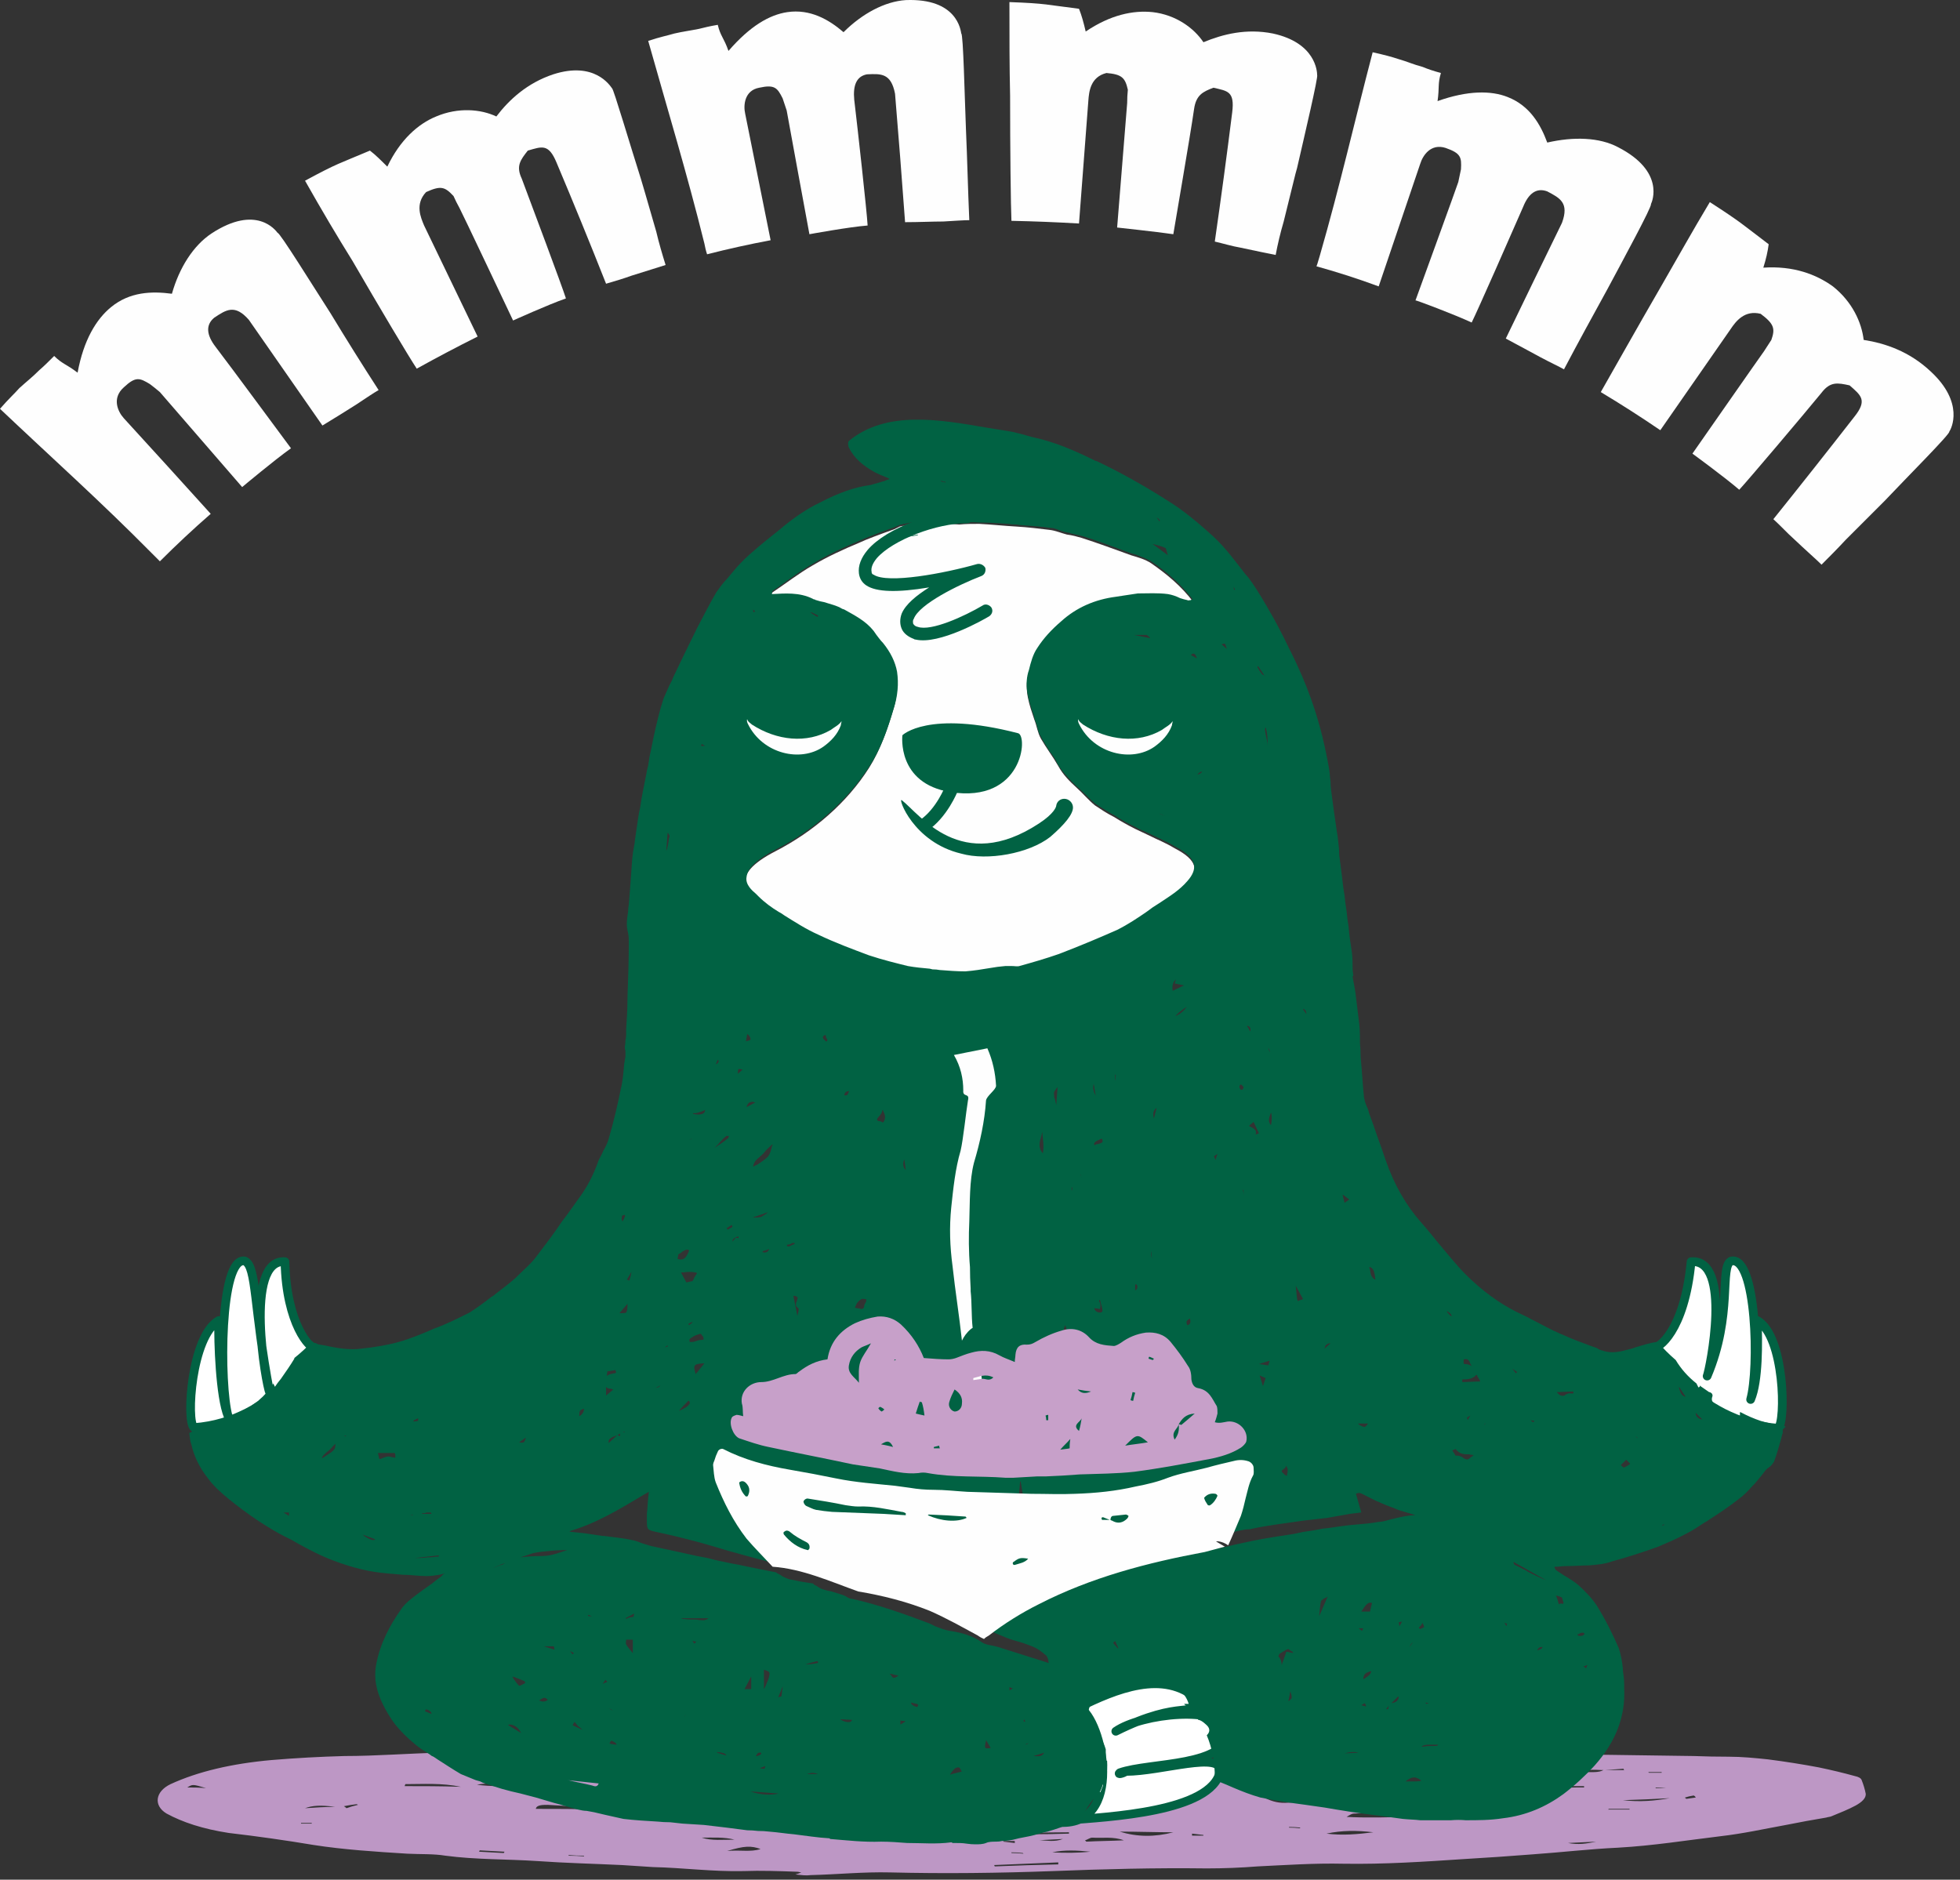 <svg xmlns="http://www.w3.org/2000/svg" fill="none" viewBox="0 0 293 281" height="281" width="293">
<rect x="0" y="0" width="293" height="281" fill="#333333" stroke="none"/>
<g style="mix-blend-mode:multiply">
<path fill="#BD97C5" d="M98.2 268.713C97.7 269.013 97.4 269.213 97 269.413C97.3 269.513 97.4 269.613 97.6 269.613C100 269.747 102.433 269.913 104.9 270.113C109.6 270.313 114.3 270.513 118.9 271.113C120.4 271.313 122 271.113 123.5 271.213C124.4 271.213 125.4 271.113 126.3 271.513C126.8 271.713 128 271.713 128.9 271.713C134.5 271.647 140.1 271.547 145.7 271.413C147.5 271.413 149.2 271.213 151 271.213C152.4 271.113 153.7 271.113 155.3 271.313C157 271.513 159.1 271.313 161 271.313C162 271.313 162.9 271.213 163.9 271.113C164.1 271.113 164.3 271.113 164.5 271.113C167.3 271.413 169.8 271.313 172.2 270.613C173.5 270.213 178.7 263.913 180.3 263.913C185.4 263.613 187.1 269.613 192.1 269.513C194 269.413 195.8 269.413 197.7 269.513C198.7 269.613 199.8 269.813 201.3 270.013C202.1 270.013 203.6 269.913 205 269.813C205.5 269.813 206.2 270.013 206.6 270.113C207.2 270.513 207.8 270.713 208.8 270.413C209.1 270.313 209.5 270.313 209.9 270.313C211.767 270.313 213.667 270.313 215.6 270.313C215.4 269.813 214.9 269.713 214 269.713C207.133 269.247 200.267 268.78 193.4 268.313C192.2 268.213 190.9 268.013 189.7 267.913C189.767 267.847 189.8 267.78 189.8 267.713C190.733 267.78 191.667 267.847 192.6 267.913C196.133 268.113 199.667 268.347 203.2 268.613C204.3 268.613 205.5 268.513 206.6 268.813C207.5 269.113 208.6 268.813 209.7 268.913C210.6 269.113 211.8 268.913 212.8 269.013C214.4 269.213 216 269.313 217.7 269.313C218.5 269.313 219.2 269.413 220 269.313C220.6 269.313 221.7 269.513 221.4 268.913C221.4 268.813 222.5 268.713 223 268.613C222.1 268.413 221.1 268.213 220.2 268.013C219.2 267.713 219.1 267.413 220.1 267.113C220.8 266.913 221.6 266.813 222.4 266.713C224.1 266.513 225.8 266.313 227.5 266.213C226.7 265.113 225.8 264.813 223.4 264.813C220.7 264.713 218 264.813 215.3 264.713C214.5 264.713 213.733 264.647 213 264.513C215.6 264.013 218.4 264.113 221.1 263.813C218.633 263.813 216.133 263.78 213.6 263.713C212.3 263.713 211.2 263.613 210.4 263.013C211 262.913 211.5 262.813 212.1 262.813C215.167 262.68 218.233 262.58 221.3 262.513C223.6 262.413 225.9 262.213 228.2 262.213C236.533 262.28 244.867 262.38 253.2 262.513C254.933 262.58 256.667 262.613 258.4 262.613C260.4 262.613 262.4 262.813 264.3 263.013C266.9 263.347 269.433 263.747 271.9 264.213C273.8 264.613 275.5 265.013 277.3 265.513C277.8 265.613 278.2 265.813 278.3 266.113C278.567 266.78 278.767 267.447 278.9 268.113C279 268.813 278.3 269.413 277.4 269.913C276.3 270.513 275 271.013 273.8 271.513C273.6 271.613 273.3 271.613 273 271.713C271 272.047 269 272.413 267 272.813C263.7 273.413 260.6 274.113 257.1 274.513C252.1 275.113 247.2 275.913 241.9 276.213C237.6 276.413 233.4 276.913 229.1 277.213C225.7 277.48 222.3 277.713 218.9 277.913C212.9 278.313 206.9 278.713 200.8 278.613C196.5 278.513 192.2 278.813 188 279.013C185.5 279.213 182.9 279.313 180.4 279.313C172.7 279.213 165 279.413 157.4 279.713C149.3 280.013 141.2 280.113 133.1 279.913C129.1 279.813 125.2 280.213 121.2 280.313C120.5 280.413 119.8 280.313 118.9 280.213C119.167 280.147 119.467 280.047 119.8 279.913C119.6 279.913 119.4 279.813 119.2 279.813C116.5 279.713 113.8 279.613 111.1 279.713C106.5 279.813 102.1 279.213 97.6 279.113C96 279.013 94.5 278.913 93 278.813C88.8 278.613 84.5 278.513 80.3 278.213C75.8 277.913 71.1 278.013 66.6 277.413C64.8 277.113 62.8 277.213 60.9 277.113C56.1 276.813 51.4 276.513 46.9 275.813C42.7 275.113 38.5 274.513 34.2 274.013C30.3 273.413 27.3 272.413 24.9 271.113C22.9 269.913 23.2 267.813 25.5 266.713C29.567 264.847 34.6 263.647 40.6 263.113C44.2 262.813 47.8 262.613 51.5 262.513C56.3 262.513 61.1 262.113 65.9 262.013C70.9 261.913 75.9 261.913 80.9 261.913C83.6 261.913 86.3 261.913 88.9 262.413C89.6 262.513 90.3 262.613 91 262.713C92.5 263.013 93.8 263.313 93.5 264.113C93.5 264.213 93.8 264.413 94.1 264.713C92.5 264.813 91.2 265.013 89.7 265.113C89.767 265.247 89.9 265.413 90.1 265.613C89.433 265.747 88.733 265.913 88 266.113C89.7 266.413 89.7 266.413 90 267.013C92.9 267.513 95.8 267.813 98.2 268.713ZM237 264.913C237.9 264.913 239 265.013 239.7 264.613C239 264.613 238.2 264.513 237.5 264.613C236.3 264.713 234.9 264.513 234 265.013C235 265.013 236 265.013 237 264.913ZM239.7 264.613C239.7 264.613 239.733 264.613 239.8 264.613C239.867 264.613 239.933 264.613 240 264.613C239.867 264.613 239.767 264.613 239.7 264.613ZM242.8 264.613C242.733 264.547 242.7 264.48 242.7 264.413C241.767 264.48 240.867 264.547 240 264.613C240.933 264.613 241.867 264.613 242.8 264.613ZM229.3 265.013C230.9 265.213 232.4 265.213 233.8 265.013C232.3 264.813 230.8 264.913 229.3 265.013ZM201.3 271.613C206.7 271.913 217.2 271.413 219.9 270.713C219.3 270.713 218.8 270.713 218.4 270.713C215.1 270.713 211.8 270.713 208.5 270.813C206.4 270.913 204.4 271.013 202.4 271.113C202.1 271.113 201.8 271.313 201.3 271.613ZM119.4 271.513C117.3 271.113 99.6 271.313 97 271.513C99.3 271.713 101.4 272.013 103.6 271.913C108.2 271.813 112.7 271.713 117.2 271.613C117.9 271.613 118.5 271.513 119.4 271.513ZM74.1 262.613C75 262.613 75.9 262.613 76.8 262.613C78.4 262.713 80.1 262.813 81.5 263.013C82.3 263.213 83 263.313 83.8 263.313C84.9 263.413 86.1 263.513 87.2 263.513C88.1 263.613 89.2 263.713 90 263.313C87.2 262.513 78.1 262.013 74.1 262.613ZM236.8 267.213C236.8 267.147 236.8 267.08 236.8 267.013C235.667 267.013 234.533 267.013 233.4 267.013C230 267.08 226.633 267.147 223.3 267.213C222.6 267.213 221.9 267.113 221.8 267.613C227 268.213 231.7 267.113 236.8 267.213ZM83.7 266.713C79.8 266.313 73 266.413 71.3 266.813C75.6 267.313 79.6 266.913 83.7 266.713ZM93.9 269.713C94.8 270.113 96.3 270.113 96.7 270.613C96.7 270.713 97.1 270.713 97.3 270.713C100.3 270.713 103.267 270.68 106.2 270.613C104.1 270.413 102.1 270.313 100 270.113C97.933 269.98 95.9 269.847 93.9 269.713ZM237.4 263.113C234.8 262.913 223.8 263.113 221.6 263.413C227 263.713 232.2 263.413 237.4 263.113ZM88.9 270.513C88.9 270.38 88.9 270.28 88.9 270.213C86.567 270.08 84.233 269.947 81.9 269.813C81.1 269.813 80.2 269.813 80.1 270.413C83.1 270.413 86 270.413 88.9 270.513ZM167.4 273.813C169.933 274.613 172.6 274.647 175.4 273.913C172.7 273.913 170.1 273.813 167.4 273.813ZM84.8 265.313C81.8 265.447 78.8 265.547 75.8 265.613C78.9 265.713 82 266.013 84.8 265.313ZM158.2 278.713C158.2 278.58 158.2 278.48 158.2 278.413C155 278.547 151.8 278.68 148.6 278.813C148.667 278.88 148.7 278.947 148.7 279.013C151.9 278.88 155.067 278.78 158.2 278.713ZM168 275.113C166.4 274.513 164.8 274.813 163.3 274.713C162.9 274.713 162.6 275.013 162.2 275.113C162.267 275.18 162.333 275.247 162.4 275.313C164.2 275.213 166 275.213 168 275.113ZM205.3 273.913C202.8 273.613 200.6 273.613 198.3 274.113C200.7 274.413 202.9 274.213 205.3 273.913ZM60.6 266.713C60.533 266.847 60.5 266.947 60.5 267.013C63.2 267.013 65.9 267.013 68.9 267.113C66 266.513 63.3 266.713 60.6 266.713ZM163 276.813C161 276.613 159.1 276.513 157.3 276.913C159.2 277.013 161.1 277.013 163 276.813ZM113.7 276.413C112.3 275.913 111.3 275.913 108.7 276.713C110.6 276.513 112.2 276.913 113.7 276.413ZM104.9 274.713C106.4 275.213 108.1 275.013 109.8 275.013C108.3 274.613 106.6 274.713 104.9 274.713ZM242.6 269.113C245.1 269.413 247.4 269.213 249.6 268.813C247.267 268.947 244.933 269.047 242.6 269.113ZM50.1 270.113C47.9 269.813 46.7 269.913 45.6 270.313C47.1 270.213 48.6 270.113 50.1 270.113ZM159.8 274.113C159.8 274.047 159.8 273.98 159.8 273.913C157.8 273.913 155.833 273.947 153.9 274.013C153.9 274.08 153.933 274.147 154 274.213C155.933 274.213 157.867 274.18 159.8 274.113ZM91.5 264.113C90 264.213 88.9 264.313 87.8 264.413C89.1 264.813 90.2 264.713 91.5 264.113ZM234.4 275.513C235.9 275.813 237.2 275.613 238.6 275.313C237.2 275.38 235.8 275.447 234.4 275.513ZM71.7 276.613C71.7 276.68 71.667 276.747 71.6 276.813C72.867 276.88 74.1 276.947 75.3 277.013C75.367 276.947 75.4 276.88 75.4 276.813C74.133 276.747 72.9 276.68 71.7 276.613ZM158.9 274.913C157.4 275.013 156.4 275.013 155.4 275.113C156.4 275.113 157.6 275.413 158.9 274.913ZM30.8 267.313C28.8 266.713 28.8 266.713 28 267.213C28.9 267.213 29.7 267.213 30.8 267.313ZM253.5 268.713C253.433 268.58 253.333 268.48 253.2 268.413C252.733 268.48 252.3 268.58 251.9 268.713C251.8 268.713 252.1 268.913 252.1 268.913C252.567 268.847 253.033 268.78 253.5 268.713ZM240.5 270.413C240.5 270.413 240.467 270.447 240.4 270.513C241.467 270.513 242.533 270.513 243.6 270.513C243.6 270.513 243.6 270.48 243.6 270.413C242.6 270.413 241.567 270.413 240.5 270.413ZM140 272.913C139.933 272.98 139.867 273.013 139.8 273.013C140.8 273.013 141.833 273.047 142.9 273.113C142.9 273.047 142.9 273.013 142.9 273.013C141.9 273.013 140.933 272.98 140 272.913ZM146.7 272.513C148.6 272.513 148.6 272.513 148.5 272.013C147.9 272.213 147.5 272.313 146.7 272.513ZM85 277.313C85 277.38 85 277.413 85 277.413C85.8 277.413 86.567 277.447 87.3 277.513C87.3 277.447 87.3 277.413 87.3 277.413C86.567 277.413 85.8 277.38 85 277.313ZM51.4 270.013C51.533 270.08 51.667 270.18 51.8 270.313C52.333 270.113 52.9 269.947 53.5 269.813C53.433 269.747 53.367 269.713 53.3 269.713C52.7 269.78 52.067 269.88 51.4 270.013ZM123.7 273.013C123.7 273.013 123.7 273.047 123.7 273.113C124.633 273.113 125.567 273.113 126.5 273.113C126.5 273.113 126.5 273.08 126.5 273.013C125.567 273.013 124.633 273.013 123.7 273.013ZM178.2 274.113C178.2 274.247 178.2 274.347 178.2 274.413C178.733 274.413 179.3 274.413 179.9 274.413C179.9 274.347 179.9 274.313 179.9 274.313C179.367 274.247 178.8 274.18 178.2 274.113ZM151.3 272.613C152 272.613 152.6 272.713 153.4 272.713C152.7 272.413 152.2 272.113 151.3 272.613ZM248.4 265.013C248.4 264.947 248.4 264.913 248.4 264.913C247.733 264.913 247.067 264.913 246.4 264.913C246.467 264.98 246.5 265.013 246.5 265.013C247.1 265.013 247.733 265.013 248.4 265.013ZM45 272.513C45 272.513 45 272.547 45 272.613C45.533 272.613 46.067 272.613 46.6 272.613C46.6 272.613 46.6 272.58 46.6 272.513C46.067 272.513 45.533 272.513 45 272.513ZM194.3 273.313C194.367 273.247 194.4 273.213 194.4 273.213C193.8 273.147 193.233 273.113 192.7 273.113C192.7 273.18 192.7 273.213 192.7 273.213C193.233 273.213 193.767 273.247 194.3 273.313ZM249.1 267.313C248.567 267.247 248.033 267.213 247.5 267.213C247.5 267.28 247.5 267.313 247.5 267.313C248.033 267.313 248.567 267.313 249.1 267.313ZM151.7 275.513C151.7 275.38 151.7 275.28 151.7 275.213C151.167 275.213 150.6 275.213 150 275.213C150 275.213 150 275.247 150 275.313C150.533 275.38 151.1 275.447 151.7 275.513ZM153 277.113C152.933 277.047 152.9 277.013 152.9 277.013C152.367 276.947 151.8 276.913 151.2 276.913C151.2 276.98 151.2 277.013 151.2 277.013C151.8 277.013 152.4 277.047 153 277.113Z" clip-rule="evenodd" fill-rule="evenodd"></path>
</g>
<path fill="#FEFEFE" d="M116 127.213C121.6 124.313 126.6 120.013 129.9 114.813C131.6 112.113 132.6 109.213 133.5 106.213C134.1 104.413 134.2 102.613 134 100.813C133.7 99.213 133 97.813 131.9 96.513C131.4 95.913 130.9 95.413 130.5 94.813C129.3 93.213 127.5 92.313 125.9 91.413C124.7 90.713 123.2 90.513 121.9 90.113C121.8 90.113 121.6 90.013 121.4 90.013C119.5 89.013 117.4 89.113 115.2 89.213C115.3 89.013 115.3 88.713 115.4 88.613C117.5 87.213 119.4 85.713 121.5 84.513C123.7 83.213 126.1 82.113 128.5 81.113C129.3 80.713 131.7 79.813 133.7 79.113C133.966 78.98 134.233 78.847 134.5 78.713C134.7 78.647 134.9 78.613 135.1 78.613C135.433 78.48 135.733 78.38 136 78.313C135.866 78.38 135.733 78.447 135.6 78.513C136.7 78.313 137.9 78.213 139 78.313C140.466 78.246 141.933 78.28 143.4 78.413C144.4 78.313 145.3 78.313 146.4 78.313C148.3 78.413 150.1 78.613 151.9 78.713C153.6 78.813 155.3 79.013 156.9 79.213C157.8 79.313 158.7 79.713 159.5 79.913C160.3 80.013 161 80.213 161.7 80.413C164.2 81.213 166.6 82.113 169.1 83.013C170.1 83.313 171.2 83.613 172.1 84.213C174.4 85.813 176.6 87.613 178.4 90.013C178 90.113 177.7 90.213 177.5 90.213C176.5 89.913 175.5 89.413 174.5 89.213C173.1 89.113 171.6 89.113 170.1 89.213C169 89.213 167.9 89.513 166.8 89.713C163.7 90.013 160.9 91.313 158.6 93.313C157.3 94.413 156.1 95.813 155.1 97.213C154.4 98.213 154.1 99.613 153.7 100.913C153.1 103.213 153.9 105.413 154.6 107.513C155 108.513 155.1 109.513 155.6 110.413C156.4 111.813 157.4 113.113 158.2 114.513C158.9 115.813 159.9 116.813 161 117.813C161.9 118.613 162.7 119.613 163.7 120.413C164.6 121.013 165.5 121.613 166.5 122.113C167.566 122.78 168.633 123.38 169.7 123.913C170.3 124.213 171 124.513 171.6 124.813C173.2 125.613 174.1 125.913 175.6 126.813C179.1 128.613 179.2 130.213 177.5 132.113C175.8 134.113 173.5 135.213 171.4 136.713C170 137.713 168.5 138.713 167 139.413C164.1 140.713 161.2 141.913 158.3 143.013C156.4 143.713 154.4 144.313 152.4 144.813C151.7 145.013 151 144.813 150.3 144.813C148.3 145.113 146.3 145.513 144.3 145.613C142.7 145.713 141 145.413 139.4 145.313C138.2 145.213 136.9 145.113 135.7 144.813C133.7 144.413 131.8 143.913 129.9 143.213C127.3 142.313 124.7 141.313 122.2 140.213C120.2 139.213 118.3 137.913 116.3 136.713C115.2 136.013 114.2 135.313 113.3 134.413C112.3 133.413 108.4 131.113 116 127.213Z"></path>
<path fill="#016243" d="M136.9 95.613C136.767 95.613 136.667 95.58 136.6 95.513C135.8 95.213 135.1 94.713 134.8 94.013C134.5 93.313 134.5 92.513 134.8 91.713C135.4 90.313 137 89.013 138.9 87.813C134.1 88.613 131 88.513 129.5 87.513C128.9 87.113 128.5 86.513 128.4 85.713C128.267 84.58 128.7 83.413 129.7 82.213C132.6 78.813 140 76.313 144.6 76.313C145.1 76.313 145.5 76.713 145.5 77.213C145.5 77.713 145.1 78.213 144.6 78.213C140 78.213 133.5 80.713 131.1 83.413C130.433 84.213 130.167 84.913 130.3 85.513C130.3 85.613 130.3 85.813 130.6 85.913C132.7 87.313 141.2 85.713 146.1 84.313C146.6 84.213 147.1 84.513 147.3 84.913C147.4 85.413 147.2 85.913 146.7 86.113C143.3 87.413 137.4 90.313 136.6 92.513C136.4 92.813 136.5 93.013 136.5 93.213C136.633 93.48 136.867 93.647 137.2 93.713C139.2 94.413 144.2 92.113 146.9 90.513C147.3 90.213 147.9 90.413 148.2 90.813C148.5 91.313 148.3 91.813 147.9 92.113C147.1 92.613 140.4 96.413 136.9 95.613Z"></path>
<path fill="#016243" d="M152.2 109.613C153.7 110.013 152.9 120.113 142.1 118.413C134 117.113 134.9 109.913 134.9 109.913C134.9 109.913 138.7 106.113 152.2 109.613Z"></path>
<path fill="#016243" d="M138.6 124.213L137.5 122.613C140 120.913 141.3 117.513 141.3 117.513L143.2 118.213C143.1 118.413 141.6 122.213 138.6 124.213Z"></path>
<path fill="#016243" d="M143.7 127.613C136.5 125.913 134.2 119.213 134.8 119.613C137.5 121.713 143.7 130.713 155.3 123.113C157.6 121.613 157.9 120.613 157.9 120.413C158 119.813 158.5 119.413 159.1 119.413C159.8 119.413 160.4 120.013 160.4 120.713C160.4 121.713 159.2 123.213 157 125.113C153.8 127.613 147.6 128.713 143.7 127.613Z"></path>
<path fill="white" d="M159.5 272.113C165.6 271.613 181.1 270.913 182.4 264.813C182.7 261.713 173.6 264.813 168.3 264.813C167.9 265.113 167 265.313 167.4 265.013C171.9 263.413 183.8 264.213 183.6 258.613C182.4 254.913 170.7 256.113 166.8 258.813C176.8 253.813 178.7 257.013 179.1 254.113C174 249.413 166.6 252.613 161.3 255.213C164.9 257.013 168.3 273.413 158 272.413"></path>
<path stroke-linejoin="round" stroke-linecap="round" stroke-width="1.3" stroke="#016243" d="M159.5 272.113C165.6 271.613 181.1 270.913 182.4 264.813C182.7 261.713 173.6 264.813 168.3 264.813C167.9 265.113 167 265.313 167.4 265.013C171.9 263.413 183.8 264.213 183.6 258.613C182.4 254.913 170.7 256.113 166.8 258.813C176.8 253.813 178.7 257.013 179.1 254.113C174 249.413 166.6 252.613 161.3 255.213C164.9 257.013 168.3 273.413 158 272.413"></path>
<path stroke-linejoin="round" stroke-linecap="round" stroke-width="1.3" stroke="#016243" fill="white" d="M29 213.413C27.8 212.513 28.6 199.713 32.7 197.413C32.6 200.613 32.9 208.813 34.1 211.713C32.8 207.113 32.8 187.714 36.6 188.514C38.4 189.314 37.9 195.513 40.3 208.113C39.8 207.213 36.4 188.113 42.6 188.613C42.8 198.013 46.4 201.713 47 201.413C47 201.413 41.3 212.513 29 213.413Z"></path>
<path stroke-linejoin="round" stroke-linecap="round" stroke-width="1.3" stroke="#016243" fill="white" d="M265.8 213.513C267 212.613 266.8 199.713 262.7 197.413C262.8 200.613 262.9 206.413 261.7 209.213C263 204.613 262.6 187.713 258.8 188.513C257 189.313 259.1 196.513 255.2 205.713C255.6 204.813 259 188.113 252.8 188.613C251.8 199.113 247.8 201.713 247.2 201.413C247.2 201.413 253.4 212.613 265.8 213.513Z"></path>
<path fill="#016243" d="M266.9 213.213V213.313C266.767 213.447 266.633 213.58 266.5 213.713C266.5 213.813 266.5 213.913 266.5 214.113C266.5 214.247 266.467 214.38 266.4 214.513C266.333 214.78 266.266 215.047 266.2 215.313C265.9 216.413 265.6 217.413 265.2 218.513C265 218.813 264.8 219.113 264.5 219.313C264.3 219.447 264.133 219.58 264 219.713C263.733 220.047 263.5 220.347 263.3 220.613C262.966 221.013 262.633 221.413 262.3 221.813C262.166 221.947 262.033 222.08 261.9 222.213C261.3 222.913 260.6 223.613 259.9 224.113C258.5 225.213 257 226.213 255.6 227.113C255.333 227.313 255.066 227.48 254.8 227.613C253.9 228.213 253 228.813 252 229.313C250.7 230.013 249.3 230.613 247.9 231.213C245.4 232.113 243.2 232.813 241 233.413C239.9 233.813 238.8 233.913 237.5 234.013C236.5 234.013 235.4 234.113 234.4 234.113C233.867 234.113 233.333 234.147 232.8 234.213C232.666 234.213 232.566 234.213 232.5 234.213C232.433 234.213 232.4 234.213 232.4 234.213C232.4 234.28 232.4 234.347 232.4 234.413C232.5 234.513 232.5 234.613 232.6 234.713C233 234.98 233.4 235.247 233.8 235.513C234.5 235.913 235.3 236.413 235.9 236.913C236.8 237.713 237.9 238.813 238.7 240.013C240 242.113 241.1 244.313 242 246.413C242.3 247.313 242.5 248.413 242.6 249.413C242.6 249.747 242.633 250.08 242.7 250.413C242.766 250.88 242.8 251.347 242.8 251.813C242.8 252.013 242.8 252.213 242.8 252.413C243 256.513 241.6 260.313 238.4 263.913C236.933 265.513 235.367 266.947 233.7 268.213C231.1 270.113 228.1 271.413 224.7 271.813C222.8 272.113 220.9 272.113 219.1 272.113C218.367 272.047 217.633 272.047 216.9 272.113C215.3 272.113 213.766 272.113 212.3 272.113C211.5 272.013 210.7 272.013 209.7 271.913C208.3 271.713 206.8 271.513 205.2 271.313C202.8 271.013 200.3 270.613 198 270.213C197.066 270.08 196.133 269.947 195.2 269.813C193 269.513 190.7 269.213 188.4 268.713C187 268.313 185.7 267.813 184.3 267.213C183.7 266.947 183.067 266.68 182.4 266.413C182.4 266.413 182.366 266.413 182.3 266.413L182.2 266.613V266.513C182 266.18 181.8 265.88 181.6 265.613C181.6 263.413 181.2 261.313 180.4 259.413C180.867 258.947 180.9 258.48 180.5 258.013C180.3 257.813 179.7 257.213 179.2 257.113H179.1V257.013C178.567 256.213 177.933 255.513 177.2 254.913L177 254.713H177.2C177.266 254.713 177.366 254.713 177.5 254.713C177.566 254.713 177.633 254.713 177.7 254.713C177.1 252.813 175.7 251.913 173.3 252.013C172.366 252.08 171.333 252.18 170.2 252.313C168.266 251.98 166.266 252.413 164.2 253.613C164 253.747 163.8 253.913 163.6 254.113C163.467 254.18 163.366 254.247 163.3 254.313C163.233 254.38 163.133 254.413 163 254.413L163.2 254.613L163.1 254.713C162.4 255.913 162.6 257.513 163.6 258.513C164.4 259.38 164.966 260.38 165.3 261.513V263.213H165.5C165.566 264.08 165.5 264.98 165.3 265.913V266.013C165.1 266.08 165 266.147 165 266.213C164.666 266.947 164.4 267.647 164.2 268.313V268.413H164.1C163.7 268.68 163.367 269.013 163.1 269.413C162.767 269.88 162.433 270.38 162.1 270.913C161.967 271.113 161.833 271.313 161.7 271.513H161.6C161.2 271.713 160.8 271.913 160.4 272.313C159.3 273.013 157.9 273.413 156.6 273.813C156.2 273.88 155.8 273.98 155.4 274.113C154.4 274.413 153.4 274.613 152.3 274.813L151.9 274.913C151.2 275.113 150.4 275.213 149.8 275.213C149.533 275.28 149.233 275.313 148.9 275.313C148.4 275.313 147.8 275.313 147.4 275.513C146.9 275.713 146.3 275.713 145.8 275.713C145.4 275.713 144.966 275.68 144.5 275.613C143.9 275.513 143.3 275.513 142.7 275.513C142.566 275.513 142.467 275.513 142.4 275.513C142.333 275.447 142.266 275.413 142.2 275.413C140 275.713 137.8 275.513 135.6 275.513C134.3 275.413 133 275.313 131.7 275.313C129.1 275.413 126.6 275.113 124.1 274.913L124 274.813C122.2 274.713 120.4 274.413 118.7 274.213C117.5 274.113 116.3 273.913 115 273.813C114.466 273.747 113.9 273.713 113.3 273.713C112.766 273.647 112.233 273.613 111.7 273.613C110.633 273.48 109.6 273.347 108.6 273.213C107.467 273.08 106.333 272.947 105.2 272.813C104.133 272.747 103.066 272.68 102 272.613C101.4 272.547 100.8 272.48 100.2 272.413C99.533 272.413 98.9 272.38 98.3 272.313C96.6 272.213 94.9 272.113 93.2 271.913C92.3 271.713 91.4 271.513 90.5 271.313C89.966 271.18 89.4 271.047 88.8 270.913C88.466 270.847 88.1 270.78 87.7 270.713C87.3 270.713 86.8 270.613 86.4 270.513C85.2 270.213 84 269.813 82.8 269.513C81.933 269.247 81.033 268.98 80.1 268.713C79.367 268.513 78.6 268.313 77.8 268.113C76.867 267.913 75.933 267.68 75 267.413C74 267.113 73.1 266.813 72.2 266.513L71.8 266.313C71.533 266.247 71.3 266.18 71.1 266.113C70.4 265.813 69.6 265.513 68.9 265.213C67.7 264.513 66.5 263.713 65.4 263.013L64.8 262.613C64.6 262.547 64.433 262.447 64.3 262.313C63.5 261.813 62.7 261.313 62 260.713C60.867 259.78 59.9 258.813 59.1 257.813C58.433 256.947 57.833 255.98 57.3 254.913C56.2 252.713 55.9 250.913 56.2 249.013C56.8 245.613 58.4 242.813 59.8 240.813C60.2 240.147 60.8 239.513 61.6 238.913C62.6 238.113 63.6 237.413 64.6 236.713C65 236.38 65.433 236.047 65.9 235.713C66 235.613 66.1 235.513 66.3 235.313C66.367 235.313 66.433 235.28 66.5 235.213C66.233 235.28 65.966 235.347 65.7 235.413C65.1 235.513 64.4 235.613 63.8 235.613C62.6 235.613 61.4 235.413 60.2 235.413C59.4 235.347 58.633 235.28 57.9 235.213C55.4 235.013 52.8 234.413 49.9 233.313C48 232.613 46.1 231.613 44.3 230.613C43.767 230.28 43.2 229.98 42.6 229.713C41.4 229.113 40.1 228.313 38.7 227.413C37.1 226.347 35.566 225.213 34.1 224.013C33 223.113 31.9 222.113 31.1 221.013C29.833 219.413 29 217.713 28.6 215.913C28.4 215.413 28.4 214.913 28.3 214.313V214.213C28.767 214.013 29.267 213.78 29.8 213.513H29.9C30.033 213.447 30.2 213.413 30.4 213.413C32.467 213.013 34.3 212.213 35.9 211.013C36.7 210.913 37.3 210.413 37.9 209.913C38.1 209.78 38.333 209.613 38.6 209.413C38.6 209.413 38.633 209.38 38.7 209.313C39.5 208.647 40.2 207.847 40.8 206.913L40.9 206.813V206.913C40.967 207.047 41.033 207.18 41.1 207.313C41.367 206.913 41.666 206.513 42 206.113C42.7 205.113 43.4 204.113 44 203.113V203.013C45 202.213 45.867 201.413 46.6 200.613L46.7 200.513V200.613C47.033 200.813 47.4 200.947 47.8 201.013C48.333 201.08 48.867 201.18 49.4 201.313C50.9 201.613 52.5 201.813 54 201.613C55.9 201.413 57.8 201.113 59.6 200.613C61.4 200.113 63.3 199.313 64.9 198.613C66.6 198.013 68.4 197.113 70.2 196.213C71.3 195.513 72.4 194.713 73.4 193.913C73.666 193.78 73.9 193.613 74.1 193.413C75 192.713 76.1 191.913 77.1 191.013L77.4 190.713C78.3 189.813 79.4 188.913 80.2 187.813C81.5 186.113 82.8 184.413 84 182.613C84.8 181.613 85.6 180.413 86.4 179.313C87.7 177.613 88.7 175.713 89.5 173.413C89.7 173.013 90 172.513 90.2 172.013C90.5 171.513 90.8 170.913 91 170.213C91.7 167.813 92.3 165.313 92.8 162.813C93.1 161.613 93.2 160.313 93.3 159.113C93.367 158.713 93.433 158.313 93.5 157.913C93.5 157.647 93.5 157.38 93.5 157.113C93.433 156.913 93.4 156.713 93.4 156.513C93.466 156.18 93.5 155.847 93.5 155.513C93.567 155.247 93.6 154.98 93.6 154.713V153.913C93.7 152.413 93.8 150.813 93.8 149.313V149.113C93.9 146.413 94 143.613 94 140.913C94 140.513 94 140.013 93.9 139.513C93.8 139.113 93.7 138.613 93.7 138.213C93.7 137.513 93.8 136.913 93.9 136.213C93.9 135.88 93.933 135.547 94 135.213C94.067 134.347 94.133 133.513 94.2 132.713C94.3 131.313 94.4 129.913 94.5 128.513C94.567 127.78 94.666 127.08 94.8 126.413C94.867 126.147 94.9 125.913 94.9 125.713C94.966 125.247 95.033 124.78 95.1 124.313C95.3 123.113 95.4 121.913 95.7 120.713C95.9 119.113 96.3 117.413 96.6 115.813C96.666 115.347 96.766 114.88 96.9 114.413C96.966 113.947 97.033 113.513 97.1 113.113C97.4 111.813 97.6 110.613 97.9 109.313C98.2 108.013 98.6 106.213 99.2 104.413C99.6 103.513 100 102.513 100.5 101.613C100.566 101.413 100.633 101.247 100.7 101.113C101.9 98.613 103 96.313 104.1 94.113L104.3 93.713C105.2 92.013 106.1 90.213 107.1 88.513C107.6 87.813 108.1 87.114 108.7 86.513C109.033 86.114 109.366 85.713 109.7 85.313C111.1 83.613 112.8 82.213 114.5 80.813C115.166 80.28 115.833 79.747 116.5 79.213C118.5 77.513 120.5 76.113 122.6 75.113C125.5 73.613 127.8 72.814 130.1 72.513C130.8 72.314 131.5 72.113 132.2 71.913C132.466 71.78 132.733 71.68 133 71.613C132.8 71.48 132.6 71.38 132.4 71.313C131.867 71.113 131.333 70.88 130.8 70.613C129 69.613 127.7 68.513 126.9 66.913C126.8 66.713 126.7 66.113 126.9 65.913C132.5 61.313 140.4 62.713 147.4 63.913C148.667 64.113 149.9 64.314 151.1 64.513C151.7 64.614 152.3 64.813 152.8 64.913C153.266 65.047 153.733 65.18 154.2 65.313C157.6 66.013 160.8 67.413 163.8 68.913H163.9C167.3 70.513 170.9 72.513 174.5 74.813C176.8 76.213 179.1 78.113 181.5 80.313C183.2 81.913 184.6 83.813 186 85.613C186.2 85.88 186.4 86.113 186.6 86.313C187.5 87.513 188.3 88.813 189.3 90.513C190.6 92.713 191.7 94.813 192.6 96.713C195.7 102.813 197.5 108.113 198.7 115.013C198.8 115.613 198.8 116.213 198.9 116.813C198.9 117.28 198.933 117.747 199 118.213C199.133 119.213 199.267 120.213 199.4 121.213C199.533 122.147 199.666 123.08 199.8 124.013C199.933 124.747 200.033 125.48 200.1 126.213C200.167 126.747 200.2 127.28 200.2 127.813C200.333 128.88 200.467 129.913 200.6 130.913C200.667 131.513 200.733 132.08 200.8 132.613C200.866 133.08 200.933 133.513 201 133.913C201.066 134.647 201.166 135.413 201.3 136.213C201.366 136.947 201.467 137.713 201.6 138.513C201.7 139.813 201.9 141.113 202.1 142.413C202.2 143.213 202.2 144.013 202.2 144.713C202.2 145.047 202.233 145.38 202.3 145.713C202.3 145.78 202.3 145.847 202.3 145.913C202.233 145.913 202.2 145.947 202.2 146.013C202.333 146.747 202.467 147.48 202.6 148.213C202.8 149.813 203 151.513 203.2 153.113C203.3 154.013 203.3 155.013 203.3 155.913C203.366 156.58 203.4 157.247 203.4 157.913V158.013C203.6 160.013 203.7 162.013 203.9 164.013C204 164.613 204.2 165.213 204.5 165.813C204.566 166.013 204.633 166.247 204.7 166.513C205.1 167.58 205.466 168.613 205.8 169.613C206.266 170.88 206.7 172.113 207.1 173.313C208.4 177.113 210.2 180.213 212.5 182.813C213.4 183.813 214.2 184.813 215 185.813C216.3 187.313 217.6 189.013 219.1 190.513C221.5 192.913 224.1 194.813 226.7 196.113C227.7 196.58 228.633 197.047 229.5 197.513C230.7 198.113 231.9 198.813 233.1 199.313C234.2 199.813 235.4 200.313 236.5 200.713C237.033 200.913 237.567 201.113 238.1 201.313C238.3 201.38 238.5 201.447 238.7 201.513C238.966 201.713 239.267 201.847 239.6 201.913C241 202.413 242.4 202.013 243.5 201.713C243.833 201.647 244.166 201.547 244.5 201.413C245.6 201.113 246.6 200.713 247.8 200.613C248.666 201.613 249.566 202.513 250.5 203.313C251.3 204.647 252.333 205.813 253.6 206.813L253.9 207.413L254.1 207.313V207.113L254.2 207.213C254.666 207.547 255.1 207.847 255.5 208.113H255.6C255.733 208.18 255.833 208.247 255.9 208.313L256 208.513V208.613C256 208.613 256 208.647 256 208.713C255.8 209.213 255.9 209.613 256.4 209.913C257.267 210.38 258.133 210.88 259 211.413L260.1 212.013C260.1 211.813 260.1 211.647 260.1 211.513V211.113H260.2C261.2 211.647 262.2 212.08 263.2 212.413C264.333 212.747 265.533 213.013 266.8 213.213H266.9ZM253.5 211.213C253.5 211.48 253.566 211.68 253.7 211.813C253.833 212.013 254.1 212.147 254.5 212.213L253.5 211.213ZM251 207.313C251 207.38 251 207.447 251 207.513C251.2 208.213 251.4 208.713 252 208.813L251 207.313ZM249.3 204.413C249.4 204.213 249.2 204.113 249 203.813C248.933 203.747 248.866 203.68 248.8 203.613L248.7 204.013L249.3 204.413ZM248.6 227.913L248.4 228.113L248.9 227.913H248.6ZM243.6 218.913L243.7 218.813L243.1 218.213L242.3 219.013C242.366 219.08 242.433 219.147 242.5 219.213C242.6 219.313 242.7 219.313 242.7 219.413C243.033 219.28 243.333 219.113 243.6 218.913ZM244.5 214.713L244.8 215.013C244.8 214.913 244.7 214.813 244.5 214.713ZM237.1 249.413L237.3 248.913L236.7 249.113C236.833 249.18 236.967 249.28 237.1 249.413ZM235.9 244.213V244.313C235.9 244.313 235.866 244.313 235.8 244.313C235.866 244.447 235.9 244.513 235.9 244.513C236.033 244.58 236.267 244.58 236.6 244.513C236.7 244.413 236.8 244.313 236.9 244.313C236.8 244.213 236.8 244.113 236.8 244.113C236.7 244.113 236.5 244.013 236.3 244.113C236.233 244.113 236.133 244.18 236 244.313L235.9 244.213ZM232.8 239.013C232.866 239.213 232.933 239.447 233 239.713V239.813C233.133 239.747 233.267 239.713 233.4 239.713C233.7 239.813 233.7 239.713 233.7 239.713C233.7 239.713 233.8 239.613 233.6 239.213C233.6 239.147 233.6 239.113 233.6 239.113C233.533 238.98 233.5 238.88 233.5 238.813C233.233 238.68 232.933 238.58 232.6 238.513L232.8 239.013ZM229.2 212.613C229.2 212.613 229.3 212.513 229.4 212.413L228.8 212.313C228.933 212.447 229.066 212.547 229.2 212.613ZM226.3 233.513C226.233 233.647 226.233 233.713 226.3 233.713C226.3 233.847 226.4 233.947 226.6 234.013C227.133 234.28 227.666 234.547 228.2 234.813L228.3 234.913C229.1 235.313 229.9 235.713 230.6 236.013C230.733 236.08 230.9 236.147 231.1 236.213L226.3 233.513ZM226.8 205.113L226.1 204.613L226.6 205.313L226.8 205.113ZM230.4 246.213C230.267 246.213 230.167 246.247 230.1 246.313C229.967 246.38 229.866 246.513 229.8 246.713C230.2 246.613 230.5 246.513 230.6 246.213C230.533 246.213 230.467 246.213 230.4 246.213ZM234.8 208.313C235 208.313 235.1 208.313 235.2 208.313C235.2 208.313 235.2 208.213 235.2 208.013L232.7 208.113C232.9 208.313 233.1 208.513 233.3 208.613C233.566 208.68 233.767 208.68 233.9 208.613L234 208.513C234.2 208.413 234.5 208.213 234.8 208.313ZM166.7 245.313L166.4 245.613L167.1 246.413H167.2L166.7 245.313ZM154.5 262.513C155.5 262.613 155.8 262.513 156.1 262.013L154.5 262.513ZM153 257.313C153 257.313 153.1 257.313 153.3 257.413L153.1 257.013C153 257.213 153 257.313 153 257.313ZM153.8 260.613C153.6 260.613 153.467 260.647 153.4 260.713C153.4 260.713 153.366 260.747 153.3 260.813L153.8 260.613ZM150.9 252.213V252.713L151.4 252.413L150.9 252.213ZM64.5 220.913L63.9 220.713C64.1 220.78 64.3 220.847 64.5 220.913ZM63.9 226.113H63.7C63.633 226.18 63.566 226.213 63.5 226.213C63.4 226.213 63.1 226.213 63.1 226.213C63.1 226.213 63.1 226.247 63.1 226.313H64.5C64.5 226.247 64.466 226.18 64.4 226.113C64.3 226.113 64.1 226.113 63.9 226.113ZM65.2 232.713C65.5 232.713 65.6 232.713 65.6 232.613C65.6 232.613 65.6 232.58 65.6 232.513L62 232.913C62.6 232.913 63.2 232.913 63.9 232.813C64.367 232.813 64.8 232.78 65.2 232.713ZM61.7 226.413C61.566 226.48 61.433 226.513 61.3 226.513H61.7C61.7 226.513 61.7 226.48 61.7 226.413ZM62.5 212.413V212.013C62.367 212.08 62.233 212.147 62.1 212.213C61.9 212.313 61.8 212.313 61.8 212.513L62.5 212.413ZM86.6 211.713C87.1 211.413 87.3 211.013 87.3 210.613C87.3 210.613 87.266 210.613 87.2 210.613C87 210.713 86.7 210.813 86.7 210.913C86.6 211.113 86.6 211.413 86.6 211.713ZM93.8 191.313C93.867 191.38 93.966 191.413 94.1 191.413C94.233 190.947 94.333 190.513 94.4 190.113L93.7 191.313H93.8ZM93.4 181.613C93.3 181.613 93.1 181.713 93 181.713C92.9 182.113 92.9 182.413 93.1 182.613V182.513C93.233 182.313 93.333 182.113 93.4 181.913C93.5 181.813 93.4 181.713 93.4 181.613ZM92 204.813L90.8 205.013L90.7 205.713C91 205.413 91.4 205.413 91.7 205.313C92 205.313 92 205.213 92.1 205.213C92.1 205.147 92.067 205.013 92 204.813ZM91.4 207.613C91.2 207.613 90.8 207.613 90.6 207.313V208.613L91.7 207.713C91.7 207.713 91.666 207.713 91.6 207.713C91.533 207.713 91.466 207.68 91.4 207.613ZM92.7 196.313C93 196.313 93.5 196.313 93.6 196.213C93.8 195.913 93.8 195.513 93.8 195.013C93.8 195.013 93.8 194.98 93.8 194.913L92.6 196.313C92.666 196.313 92.7 196.313 92.7 196.313ZM91 215.713L92.3 214.513L92.7 214.713V214.313C92.367 214.513 92 214.68 91.6 214.813C91.2 215.013 90.9 215.213 91 215.713ZM93.3 214.013C93.233 214.08 93.166 214.113 93.1 214.113H93.4L93.3 214.013ZM99.9 124.613C99.9 124.547 99.867 124.513 99.8 124.513L99.6 127.213C99.8 126.813 99.9 126.113 100 125.313L100.1 125.113C100.1 124.913 100.033 124.747 99.9 124.613ZM99.4 201.413L99.8 201.313V201.113L99.4 201.413ZM173.3 77.913C173.366 77.913 173.4 77.88 173.4 77.813C173.267 77.613 173.1 77.447 172.9 77.313L173.3 77.913ZM181.5 172.913C181.566 173.047 181.633 173.213 181.7 173.413L182 172.513L181.5 172.813V172.913ZM183.4 97.013C183.3 96.713 183.2 96.313 183.1 96.213C183.1 96.213 183 96.213 182.6 96.313L183.4 97.013ZM191.8 220.213C191.866 220.28 191.933 220.347 192 220.413C192.1 220.513 192.3 220.613 192.4 220.613C192.4 220.613 192.4 220.58 192.4 220.513V220.413C192.5 220.113 192.5 219.913 192.5 219.613C192.433 219.48 192.366 219.313 192.3 219.113C192.2 219.313 192.1 219.513 191.9 219.613C191.7 219.747 191.6 219.847 191.6 219.913C191.6 220.013 191.7 220.113 191.8 220.213ZM207.2 255.513H207.5L207.6 255.013L207.2 255.513ZM209 253.613C208.666 253.947 208.333 254.28 208 254.613C208.6 254.513 209 254.313 209.1 253.713C209.1 253.713 209.066 253.68 209 253.613ZM209.1 242.513L209.2 243.113L209.6 242.413L209.1 242.513ZM193 246.813C192.9 246.713 192.7 246.613 192.6 246.513L192.3 246.613C191.966 246.813 191.633 247.013 191.3 247.213C191.2 247.313 191.2 247.413 191.1 247.613C191.5 248.013 191.6 248.513 191.6 248.913L192.3 246.913L193.3 247.113C193.3 247.013 193.3 246.913 193 246.813ZM192.9 252.813L192.6 254.313C192.8 254.213 193.1 253.913 193.1 253.813C193.1 253.513 193 253.213 192.9 252.813ZM143.7 264.713C143.6 264.513 143.5 264.213 143.3 264.213C143.3 264.213 143.266 264.213 143.2 264.213C143.1 264.213 142.8 264.313 142.7 264.413C142.433 264.68 142.2 264.98 142 265.313C142.5 265.113 143.2 265.013 143.8 264.813C143.8 264.813 143.766 264.78 143.7 264.713ZM127.1 257.413C127.2 257.413 127.3 257.213 127.4 257.113L125.6 257.013C126 257.313 126.6 257.513 127.1 257.413ZM112.2 267.813C113.6 268.313 115.3 268.413 116.4 268.113L112.2 267.813ZM111.3 252.513H112.3V250.613L111.3 252.513ZM121.9 237.013C121.967 237.013 122.033 237.047 122.1 237.113C122.4 237.313 122.7 237.513 123.1 237.613C123.5 237.747 123.9 237.847 124.3 237.913C124.7 238.047 125.133 238.18 125.6 238.313C125.867 238.38 126.133 238.48 126.4 238.613C126.7 238.813 127 239.013 127.4 239.013C131.4 239.913 135.3 241.313 139 242.713C139.266 242.847 139.533 242.98 139.8 243.113C140.6 243.413 141.3 243.713 142.1 243.813C144 244.113 145.5 244.613 146.8 245.513C147.2 245.813 147.8 245.913 148.4 246.013C148.667 246.08 148.933 246.147 149.2 246.213L156.8 248.613C156.733 248.48 156.7 248.313 156.7 248.113C156.6 247.813 156.5 247.513 156.3 247.413C155.633 246.813 154.966 246.38 154.3 246.113C153.5 245.813 152.7 245.513 151.9 245.313C151.167 245.113 150.433 244.847 149.7 244.513C149.1 244.313 148.6 244.013 148 243.813C147.4 243.513 146.8 243.213 146.2 243.013C144.8 242.413 143.3 241.913 141.8 241.513C141.333 241.313 140.867 241.147 140.4 241.013C138.467 240.413 136.566 239.813 134.7 239.213L134.1 239.013C132.9 238.613 131.7 238.213 130.5 237.913C129.966 237.78 129.4 237.647 128.8 237.513C128 237.313 127.2 237.113 126.5 236.913C125.5 236.58 124.533 236.28 123.6 236.013C121.2 235.213 118.8 234.313 116.3 233.813C113.8 233.213 111.3 232.513 108.8 231.813C107.5 231.413 106.1 231.013 104.7 230.613C102.1 229.913 100 229.413 98.1 229.013C96.8 228.713 96.7 228.713 96.7 227.313V227.113C96.7 226.847 96.7 226.58 96.7 226.313C96.8 225.513 96.8 224.813 96.9 223.913L97 223.013L96.3 223.413C92.6 225.613 89.2 227.713 85.1 228.913C85.233 228.98 85.367 229.013 85.5 229.013C86.166 229.08 86.8 229.147 87.4 229.213C88.333 229.347 89.233 229.48 90.1 229.613H90.3C91.7 229.813 93.1 229.913 94.4 230.213C95 230.313 95.5 230.513 96 230.713C96.4 230.847 96.833 230.98 97.3 231.113C99.6 231.613 102 232.113 104.2 232.613L105.8 232.913C106.8 233.213 107.9 233.413 109.3 233.713C110.1 233.847 110.933 234.013 111.8 234.213C113.133 234.48 114.466 234.747 115.8 235.013C115.933 235.013 116.066 235.08 116.2 235.213C116.266 235.213 116.333 235.247 116.4 235.313C116.6 235.38 116.767 235.48 116.9 235.613C117.3 235.813 117.7 236.013 118.1 236.113C118.8 236.213 119.5 236.413 120.2 236.513C120.666 236.58 121.1 236.647 121.5 236.713C121.6 236.713 121.6 236.813 121.7 236.913C121.766 236.913 121.833 236.947 121.9 237.013ZM93.6 245.813C93.8 246.213 94.2 246.613 94.5 247.013C94.567 247.08 94.6 247.147 94.6 247.213V245.213C94.6 245.147 94.567 245.113 94.5 245.113C94.233 245.113 93.966 245.113 93.7 245.113H93.6C93.6 245.113 93.6 245.147 93.6 245.213C93.6 245.413 93.5 245.713 93.6 245.813ZM91.1 260.613C91.233 260.68 91.333 260.713 91.4 260.713C91.666 260.78 91.933 260.813 92.2 260.813C92.1 260.613 91.9 260.413 91.6 260.313C91.5 260.213 91.4 260.213 91.4 260.213C91.3 260.313 91.2 260.413 91.1 260.613ZM91 255.413L91.6 255.713C91.4 255.513 91.3 255.513 91 255.413ZM90.8 251.413L90.5 251.113L90.1 251.713L90.8 251.413ZM81.6 231.913C80.8 231.98 80.133 232.08 79.6 232.213C79 232.413 78.4 232.613 77.8 232.813C78.867 232.68 79.933 232.613 81 232.613C82.4 232.613 83.6 232.113 84.8 231.713C83.8 231.713 82.733 231.78 81.6 231.913ZM74.7 234.013C75.033 233.947 75.333 233.813 75.6 233.613L75.4 233.713C75.133 233.78 74.867 233.88 74.6 234.013C74.266 234.147 73.966 234.28 73.7 234.413C74.033 234.28 74.367 234.147 74.7 234.013ZM77.6 252.013C77.8 252.013 78.3 251.713 78.5 251.613C78.5 251.513 78.5 251.413 78.4 251.313C77.933 251.113 77.433 250.913 76.9 250.713C76.833 250.713 76.733 250.68 76.6 250.613C76.666 250.747 76.733 250.88 76.8 251.013C77.1 251.413 77.3 251.713 77.6 252.013ZM76 257.813C76 257.88 76 257.913 76 257.913C76.533 258.247 77.133 258.613 77.8 259.013L77.9 259.113C77.6 258.313 76.8 257.713 76 257.813ZM105.4 111.513L104.9 111.213L104.8 111.513H105.4ZM103.3 170.313C103.366 170.247 103.467 170.18 103.6 170.113L103 170.413C103.066 170.347 103.166 170.313 103.3 170.313ZM104 205.413L105.3 203.813C104.7 203.813 104 203.913 103.9 204.113C103.7 204.313 103.8 204.813 104 205.413ZM104.2 190.313C104.2 190.313 104 190.213 103.9 190.213C103.4 190.113 102.8 190.113 102.2 190.213H101.8L102.6 191.713L103.5 191.513L103.6 191.413C103.667 191.213 103.767 191.013 103.9 190.813C103.967 190.68 104.033 190.58 104.1 190.513C104.1 190.413 104.2 190.413 104.2 190.313ZM102.9 197.913L103 198.113L103.5 197.713C103.5 197.713 103.5 197.68 103.5 197.613C103.3 197.68 103.1 197.78 102.9 197.913ZM102.9 209.413C102.4 209.913 101.9 210.413 101.5 210.913C101.833 210.78 102.166 210.613 102.5 210.413C102.8 210.213 103 210.013 103.1 209.813C103.1 209.813 103.2 209.713 103 209.413C103 209.413 102.967 209.413 102.9 209.413ZM103.1 200.613C103.2 200.613 103.4 200.613 103.5 200.613C103.633 200.613 103.767 200.58 103.9 200.513H104C104.2 200.413 104.5 200.313 104.8 200.313C105.1 200.313 105.2 200.213 105.2 200.213C105.2 200.213 105.2 200.213 105.1 199.813C104.967 199.68 104.866 199.547 104.8 199.413C104.733 199.413 104.667 199.413 104.6 199.413C104.4 199.48 104.2 199.547 104 199.613L103.8 199.713C103.5 199.913 103.2 200.013 103.1 200.213C103 200.213 103.1 200.413 103.1 200.613ZM105.4 165.913C105.1 166.113 104.7 166.213 104.4 166.313C104.2 166.38 104.033 166.413 103.9 166.413C103.767 166.413 103.667 166.413 103.6 166.413V166.513C103.867 166.58 104.133 166.613 104.4 166.613C104.733 166.613 105 166.547 105.2 166.413C105.333 166.28 105.4 166.113 105.4 165.913ZM102 187.113C101.8 187.313 101.6 187.413 101.4 187.513C101.4 187.513 101.4 187.613 101.3 188.113C101.3 188.18 101.3 188.213 101.3 188.213C102.3 188.513 102.6 187.913 103 187.013C103 186.947 103 186.913 103 186.913C102.7 186.713 102.5 186.813 102 187.113ZM108.9 170.113C108.9 170.013 108.9 169.913 109 169.813C108.933 169.813 108.9 169.813 108.9 169.813C108.767 169.813 108.667 169.813 108.6 169.813C108.2 170.113 107.8 170.513 107.4 171.013C107.2 171.213 107 171.413 106.8 171.613C107.533 171.147 108.233 170.647 108.9 170.113ZM107.3 158.413L107 159.113C107.266 158.98 107.4 158.847 107.4 158.713C107.467 158.647 107.433 158.547 107.3 158.413ZM185.8 177.813C185.866 178.147 185.9 178.447 185.9 178.713C185.9 178.447 185.9 178.18 185.9 177.913C185.9 177.913 185.866 177.88 185.8 177.813ZM186.9 154.213C186.967 153.88 186.933 153.647 186.8 153.513C186.733 153.447 186.6 153.38 186.4 153.313L186.9 154.213ZM185.5 162.913C185.6 162.913 185.7 162.913 185.7 162.913C185.833 162.78 185.9 162.647 185.9 162.513C185.8 162.413 185.7 162.213 185.5 162.113C185.366 162.18 185.3 162.28 185.3 162.413C185.2 162.513 185.4 162.813 185.5 162.913ZM189.5 111.613C189.5 110.613 189.5 109.713 189.2 108.713C189.133 108.847 189.1 108.98 189.1 109.113C189.167 109.647 189.267 110.18 189.4 110.713C189.467 110.98 189.5 111.28 189.5 111.613ZM189.1 101.113L188.9 100.813C188.633 100.413 188.367 100.013 188.1 99.613C188.1 99.613 188.066 99.613 188 99.613C188 99.613 188 99.713 188 99.813C188.2 100.147 188.4 100.447 188.6 100.713C188.733 100.847 188.9 100.947 189.1 101.013C189.1 101.013 189.1 101.047 189.1 101.113ZM189.7 157.013C189.766 157.147 189.833 157.247 189.9 157.313L189.6 156.613C189.6 156.813 189.633 156.947 189.7 157.013ZM190 166.313C189.7 167.113 189.5 167.613 190 168.213C190.1 167.713 190.2 166.913 190 166.313ZM188.3 205.613L188.8 207.213L189.2 206.013L188.3 205.613ZM189.6 204.113L189.8 203.413L188.2 203.913L189.6 204.113ZM188.2 169.413L187.4 167.713L186.7 168.313C187.1 168.513 187.5 168.713 187.7 169.013C187.766 169.213 187.766 169.413 187.7 169.613L188.2 169.413ZM213.6 254.613L213.1 254.513C213.2 254.713 213.2 254.713 213.2 254.713C213.2 254.713 213.2 254.713 213.6 254.613ZM214 261.013C214.8 261.013 214.9 261.013 215 260.813C214.466 260.813 214.033 260.813 213.7 260.813C213 260.813 212.7 260.913 212.5 261.113H212.7C213.1 261.047 213.5 261.013 213.9 261.013H214ZM212.9 243.213C212.9 243.213 212.9 243.113 212.7 242.713C212.7 242.713 212.667 242.68 212.6 242.613C212.6 242.813 212.4 243.013 212.3 243.113C212.2 243.213 212.1 243.313 212.1 243.313C212.1 243.313 212.1 243.413 212.3 243.513C212.4 243.513 212.8 243.313 212.9 243.213ZM210.7 246.213L211.2 245.513C211 245.647 210.833 245.88 210.7 246.213ZM93.5 241.913C93.6 242.013 93.7 242.013 94 241.813C94.2 241.813 94.4 241.713 94.7 241.713L94.8 241.213L93.5 241.913ZM116.4 253.713C116.7 253.613 116.7 253.613 116.8 253.613C116.9 253.213 116.9 252.713 117 252.313C117 252.247 117 252.18 117 252.113L116.3 253.813C116.3 253.747 116.333 253.713 116.4 253.713ZM88 241.613C88.133 241.613 88.3 241.613 88.5 241.613C88.3 241.547 88.133 241.48 88 241.413C87.933 241.413 87.9 241.447 87.9 241.513C87.966 241.58 88 241.613 88 241.613ZM87.1 258.713H87.2C87.2 258.713 87.166 258.713 87.1 258.713ZM86.5 258.113L86.4 258.013C86.2 257.813 86 257.513 85.9 257.413C85.833 257.48 85.733 257.647 85.6 257.913L87.1 258.613C86.9 258.413 86.7 258.247 86.5 258.113ZM85.6 247.313L85.8 247.113L85.2 246.813L85.6 247.313ZM116.1 126.913C113.233 128.38 111.733 129.78 111.6 131.113C111.4 132.213 112.4 133.113 113 133.613C113.133 133.747 113.267 133.88 113.4 134.013C114.3 134.913 115.4 135.713 116.4 136.313C116.667 136.447 116.933 136.613 117.2 136.813C118.8 137.813 120.5 138.913 122.3 139.713C124.8 140.913 127.5 141.913 129.9 142.813C132 143.513 134.1 144.013 135.7 144.413C136.8 144.613 137.9 144.713 139 144.813L139.4 144.913C139.8 144.913 140.166 144.947 140.5 145.013C141.8 145.113 143.1 145.213 144.3 145.213C145.6 145.113 146.8 144.913 148 144.713C148.733 144.58 149.5 144.48 150.3 144.413C150.6 144.413 150.9 144.413 151.2 144.413C151.7 144.413 152.1 144.513 152.4 144.413C154.2 143.913 156.3 143.313 158.3 142.613C161.7 141.313 164.5 140.113 167 139.013C168.6 138.213 170.1 137.213 171.4 136.313C172 135.847 172.633 135.413 173.3 135.013C174.8 134.013 176.3 133.113 177.5 131.713C178.3 130.813 178.6 130.013 178.5 129.313C178.3 128.313 177.4 127.413 175.6 126.513C174.8 126.013 174.1 125.713 173.5 125.413C172.9 125.113 172.4 124.913 171.6 124.513C171.333 124.38 171.033 124.247 170.7 124.113C170.367 123.98 170.033 123.813 169.7 123.613C168.566 123.08 167.5 122.48 166.5 121.813L166.1 121.613C165.3 121.113 164.4 120.613 163.7 120.113C163 119.513 162.4 118.913 161.8 118.313C161.533 118.047 161.233 117.78 160.9 117.513C159.9 116.513 158.9 115.513 158.1 114.213C157.8 113.513 157.4 112.913 156.9 112.313C156.5 111.613 156 110.913 155.6 110.113C155.2 109.513 155.1 108.813 154.9 108.113C154.767 107.847 154.667 107.547 154.6 107.213L154.5 106.813C153.8 104.813 153.1 102.713 153.7 100.513L153.8 100.213C154.1 99.013 154.4 97.813 155.1 96.813C156 95.413 157.2 94.113 158.6 92.913C160.9 90.813 163.7 89.613 166.8 89.213C167.2 89.147 167.633 89.08 168.1 89.013C168.7 88.913 169.4 88.813 170.1 88.713C171.6 88.713 173.1 88.613 174.6 88.813C175.2 88.913 175.8 89.113 176.4 89.413C176.8 89.547 177.166 89.647 177.5 89.713C177.6 89.813 177.8 89.713 178 89.713C178.066 89.647 178.166 89.613 178.3 89.613C176.6 87.413 174.6 85.613 172.1 83.913C171.4 83.513 170.6 83.213 169.8 82.913C169.533 82.847 169.3 82.78 169.1 82.713C166.3 81.713 164.1 80.813 161.7 80.113C161.166 79.98 160.6 79.847 160 79.713C159.866 79.647 159.733 79.613 159.6 79.613C159.2 79.547 158.833 79.447 158.5 79.313C158 79.113 157.5 78.913 157 78.913C155.6 78.713 154.2 78.614 152.8 78.513C152.533 78.513 152.266 78.48 152 78.413C151.533 78.413 151.1 78.38 150.7 78.313C149.3 78.213 147.9 78.113 146.4 78.113C145.5 78.013 144.5 78.113 143.4 78.113C141.933 77.98 140.466 77.947 139 78.013C137.7 78.013 136.6 78.013 135.7 78.213L135.2 78.313C135.2 78.313 135.167 78.313 135.1 78.313C134.9 78.38 134.733 78.413 134.6 78.413C134.333 78.547 134.033 78.68 133.7 78.813C131.7 79.513 129.4 80.413 128.5 80.813C126.4 81.713 123.9 82.813 121.6 84.213C120 85.113 118.5 86.213 117.1 87.213C116.567 87.613 116.033 87.98 115.5 88.313C115.5 88.413 115.4 88.513 115.4 88.713C115.4 88.713 115.4 88.747 115.4 88.813C117.3 88.713 119.5 88.513 121.5 89.513C121.566 89.58 121.666 89.613 121.8 89.613C121.866 89.68 121.933 89.713 122 89.713C122.4 89.847 122.8 89.947 123.2 90.013C124.1 90.313 125.1 90.513 125.9 91.013L126.2 91.113C127.8 92.013 129.4 92.813 130.6 94.313C130.867 94.713 131.133 95.08 131.4 95.413C131.6 95.68 131.8 95.913 132 96.113C133.133 97.513 133.833 98.947 134.1 100.413C134.367 102.213 134.2 104.047 133.6 105.913C132.8 108.613 131.8 111.713 130 114.513C126.8 119.513 121.8 124.013 116.1 126.913ZM121.1 91.513C121.9 92.114 122.2 92.213 122.2 92.213C122.2 92.213 122.3 92.213 122.3 92.013C122.1 91.913 121.9 91.813 121.7 91.713C121.5 91.613 121.3 91.513 121.1 91.513ZM179.7 115.313C179.4 115.413 179.2 115.513 179 115.813C179.3 115.713 179.6 115.613 179.7 115.313ZM111.2 225.713L111.4 225.613C111 225.113 110.6 224.913 110 225.113L111.2 225.713ZM173.2 121.613C173.533 121.747 173.833 121.847 174.1 121.913C173.767 121.78 173.466 121.68 173.2 121.613ZM171.9 95.313C171.8 95.213 171.6 95.013 171.4 94.913C170.8 94.913 170.1 94.913 169.5 94.913L172 95.413C171.933 95.413 171.9 95.38 171.9 95.313ZM155.8 169.213C155.733 169.613 155.633 170.013 155.5 170.413C155.3 171.213 155.4 171.913 155.9 172.413C156.1 171.313 155.9 170.313 155.8 169.213ZM125.2 208.713C125.133 208.447 125.066 208.213 125 208.013C125 207.813 124.933 207.58 124.8 207.313C124.6 208.113 124.6 208.813 124.8 209.513L125.2 209.013C125.2 208.947 125.2 208.847 125.2 208.713ZM123.5 155.113C123.5 154.98 123.467 154.847 123.4 154.713C123.2 154.78 123.066 154.88 123 155.013C123 155.08 123.033 155.18 123.1 155.313C123.2 155.413 123.4 155.613 123.5 155.713C123.8 155.513 123.7 155.413 123.5 155.113ZM117.7 186.313C117.766 186.313 117.866 186.313 118 186.313C118.266 186.18 118.5 186.08 118.7 186.013C118.766 186.013 118.8 185.947 118.8 185.813C118.733 185.813 118.667 185.813 118.6 185.813C118.6 185.813 118.5 185.813 118.4 185.813C118.333 185.88 118.233 185.947 118.1 186.013C117.967 186.013 117.8 186.047 117.6 186.113L117.7 186.313ZM117.8 213.813L117.6 216.113C117.667 216.113 117.7 216.08 117.7 216.013C117.8 215.913 118.1 215.713 118.1 215.613C118.1 215.013 117.9 214.413 117.8 213.813ZM119.3 195.513C119.1 195.413 118.8 195.113 119.1 194.513C119.2 194.213 119.3 194.013 119.2 193.913C119.066 193.78 118.867 193.713 118.6 193.713L119.2 196.713C119.3 196.313 119.4 196.013 119.4 195.613C119.333 195.613 119.3 195.58 119.3 195.513ZM117.3 223.913C117.4 224.113 117.7 224.113 118.1 224.213L117.3 223.913ZM152.6 223.613C152.733 223.48 152.833 223.413 152.9 223.413C152.8 222.813 152.7 222.113 152.6 221.613C152.6 221.547 152.566 221.48 152.5 221.413L152.3 223.713C152.433 223.713 152.533 223.68 152.6 223.613ZM137.4 231.313L137.7 231.413V230.913L137.4 231.313ZM135.2 173.313C134.9 173.913 135 174.513 135.4 174.913L135.2 173.313ZM131.7 217.113C131.7 217.213 131.9 217.313 132 217.413C132.066 217.48 132.133 217.513 132.2 217.513C132.2 217.38 132.233 217.28 132.3 217.213C132.5 216.813 132.6 216.613 132.3 216.313C132.1 216.113 131.9 215.88 131.7 215.613C131.7 216.113 131.6 216.613 131.7 217.113ZM132 166.013C131.933 165.947 131.9 165.913 131.9 165.913C131.9 166.313 131.6 166.713 131.3 167.013C131.2 167.113 131.1 167.313 131.1 167.413C131.167 167.547 131.333 167.613 131.6 167.613C131.733 167.68 131.866 167.747 132 167.813C132.5 167.213 132.3 166.613 132 166.013ZM128.8 223.913C128.9 224.113 129.1 224.413 129.3 224.713V224.613C129.5 224.313 129.6 224.013 129.7 223.713C129.7 223.513 129.7 223.313 129.6 223.113C129.6 223.113 129.5 223.113 129.4 223.013C129.4 223.08 129.366 223.113 129.3 223.113C129.1 223.413 128.8 223.713 128.8 223.913ZM129.5 194.213H129.4C129.2 194.213 128.9 194.113 128.8 194.213C128.5 194.313 128.3 194.613 128.1 194.813C127.9 195.313 127.8 195.413 127.8 195.513C127.8 195.513 128 195.513 128.4 195.613H128.5C128.8 195.713 128.9 195.713 129 195.613C129.1 195.613 129.2 195.413 129.2 195.113C129.266 194.98 129.333 194.847 129.4 194.713C129.5 194.613 129.5 194.413 129.5 194.213ZM126.2 163.713C126.4 163.813 126.5 163.713 126.6 163.713C126.7 163.713 126.8 163.413 126.9 163.213C126.9 163.147 126.9 163.113 126.9 163.113C126.767 163.113 126.633 163.147 126.5 163.213C126.366 163.28 126.266 163.447 126.2 163.713ZM175.3 148.113L177 147.313L175.6 147.013L175.8 146.413C175.3 146.813 175.2 147.413 175.3 148.113ZM172.5 213.913L171.8 214.113C172 214.113 172.2 214.113 172.5 213.913ZM174 210.813L173.3 211.613C173.366 211.613 173.4 211.613 173.4 211.613C173.6 211.613 173.8 211.613 173.9 211.613C173.967 211.413 174 211.147 174 210.813ZM174.1 218.713C173.3 219.047 172.567 219.38 171.9 219.713C172.633 219.513 173.4 219.313 174.2 219.113C174.2 219.013 174.2 218.913 174.2 218.813C174.133 218.747 174.1 218.713 174.1 218.713ZM174.2 202.513C174.266 202.513 174.3 202.513 174.3 202.513L175 201.513C175 201.513 174.967 201.547 174.9 201.613C174.7 201.713 174.4 201.913 174.2 202.113C174.2 202.18 174.2 202.313 174.2 202.513ZM172.2 188.113L172.1 187.013C172.033 187.347 172.066 187.713 172.2 188.113ZM172.5 167.213L172.9 165.613C172.4 166.013 172.3 166.413 172.5 167.213ZM169.9 192.013C169.9 192.013 169.833 192.013 169.7 192.013V192.913C169.9 192.78 170 192.647 170 192.513C170.066 192.38 170.033 192.213 169.9 192.013ZM169.5 204.013C169.5 204.147 169.533 204.313 169.6 204.513L169.7 203.913C169.633 203.98 169.566 204.013 169.5 204.013ZM166.7 160.613V161.613C166.766 161.347 166.8 161.047 166.8 160.713C166.8 160.713 166.766 160.68 166.7 160.613ZM163.6 195.513C163.6 195.813 163.8 196.113 164.3 196.213C164.5 196.213 164.7 196.213 164.7 196.113C164.8 196.113 164.8 196.013 164.8 195.913C164.8 195.513 164.6 195.013 164.5 194.613C164.5 194.48 164.467 194.38 164.4 194.313C164.3 194.413 164.3 194.413 164.3 194.513C164.3 194.513 164.3 194.513 164.4 194.713C164.5 194.913 164.5 195.113 164.5 195.213C164.5 195.28 164.5 195.313 164.5 195.313L164.4 195.713L164.1 195.613C164.1 195.613 164.066 195.613 164 195.613C163.8 195.613 163.7 195.613 163.6 195.513ZM164.8 170.713C164.8 170.713 164.9 170.513 164.7 170.213C164 170.513 163.6 170.713 163.6 170.913C163.533 170.913 163.533 171.013 163.6 171.213C163.8 171.08 164 171.013 164.2 171.013C164.5 170.913 164.8 170.813 164.8 170.713ZM163.5 162.013C163.3 162.713 163.5 163.213 163.8 163.813L163.5 162.013ZM161.5 175.513C161.5 175.513 161.5 175.547 161.5 175.613C161.566 175.747 161.633 175.913 161.7 176.113L161.5 175.513ZM160.2 177.413V178.013C160.266 177.88 160.3 177.78 160.3 177.713C160.3 177.58 160.266 177.48 160.2 177.413ZM159.1 199.613C159.5 198.913 159.5 198.513 159.2 198.113C159.133 198.38 159.066 198.613 159 198.813C159 199.08 159.033 199.347 159.1 199.613ZM157.6 237.513C158.7 237.213 159.8 236.813 160.9 236.413C161.3 236.28 161.7 236.113 162.1 235.913C162.8 235.613 163.6 235.313 164.4 235.113C165.5 234.913 166.6 234.713 167.7 234.513C168.6 234.313 169.6 234.213 170.6 233.913C171.7 233.713 172.8 233.413 173.8 233.113C175.8 232.613 177.9 232.113 180 231.813C181.5 231.613 183.1 231.313 184.6 230.913C185.533 230.713 186.467 230.513 187.4 230.313C189.4 229.913 191.4 229.613 193.4 229.313L194.8 229.013C195.8 228.88 196.8 228.713 197.8 228.513L198.7 228.413C200 228.213 201.4 228.013 202.7 227.913C203.9 227.813 205 227.713 206.1 227.513C206.6 227.513 207.3 227.313 208 227.113C209.2 226.813 210.5 226.513 211.6 226.513C211.4 226.447 211.2 226.38 211 226.313C210.733 226.247 210.5 226.18 210.3 226.113C209.6 225.913 208.9 225.713 208.3 225.413C207.4 225.113 206.5 224.713 205.6 224.313C205.2 224.113 204.8 223.913 204.4 223.713C204.267 223.647 204.133 223.58 204 223.513C203.6 223.313 203.2 223.013 202.7 223.313L203.5 226.113H203.4C202.867 226.18 202.333 226.247 201.8 226.313C200.7 226.513 199.6 226.713 198.4 226.913C197.2 227.047 196.033 227.18 194.9 227.313C193.5 227.513 192.1 227.713 190.7 227.913C189.4 228.113 188.1 228.313 186.8 228.613C186.466 228.613 186.133 228.647 185.8 228.713C185.4 228.78 184.966 228.88 184.5 229.013C183 229.213 181.3 229.513 179.7 229.813C179.166 229.947 178.6 230.08 178 230.213C175.9 230.613 173.8 231.013 171.7 231.613C170.9 231.813 170 232.013 169.2 232.113C167.9 232.413 166.5 232.613 165.3 233.213C164.1 233.713 162.8 234.113 161.7 234.513C160.6 234.913 159.5 235.313 158.5 235.713C157.9 235.913 157.4 236.313 156.9 236.713C156.7 236.847 156.5 237.013 156.3 237.213L156.4 237.513C156.533 237.513 156.666 237.513 156.8 237.513C157.1 237.513 157.3 237.513 157.6 237.513ZM157.6 163.213C157.5 163.413 157.6 163.713 157.6 164.113C157.667 164.18 157.7 164.247 157.7 164.313C157.766 164.647 157.833 164.947 157.9 165.213L158.1 162.513C157.9 162.713 157.7 163.013 157.6 163.213ZM177.4 150.513C176.8 150.913 176.2 151.313 175.7 151.913C176.4 151.613 177 151.113 177.4 150.513ZM177.9 197.113C177.633 197.247 177.467 197.38 177.4 197.513C177.333 197.647 177.366 197.847 177.5 198.113C177.7 198.047 177.833 197.947 177.9 197.813C177.967 197.68 177.967 197.447 177.9 197.113ZM113.2 174.113C113.8 173.713 114.4 173.313 114.8 172.913C115.1 172.513 115.3 171.913 115.4 171.313C115.467 171.247 115.5 171.18 115.5 171.113C115.433 171.113 115.4 171.113 115.4 171.113C115 171.513 114.6 171.813 114.3 172.213C114.1 172.513 113.8 172.713 113.6 172.913C113.1 173.313 112.7 173.713 112.6 174.313C112.6 174.38 112.6 174.413 112.6 174.413C112.8 174.28 113 174.18 113.2 174.113ZM114 187.213H114.1C114.6 187.313 114.8 187.113 115 186.713C114.666 186.847 114.367 186.947 114.1 187.013C114 187.013 114 187.113 114 187.213ZM112.5 182.013C112.5 182.013 112.533 182.013 112.6 182.013C113 182.013 113.4 182.013 113.8 181.913C114.1 181.713 114.5 181.513 114.8 181.213L112.5 182.013ZM112.5 164.713C112.233 164.713 112.033 164.78 111.9 164.913C111.767 165.047 111.667 165.247 111.6 165.513L112.9 164.813C112.7 164.747 112.566 164.713 112.5 164.713ZM178.8 207.413C178.733 207.413 178.7 207.413 178.7 207.413C178.633 207.547 178.566 207.78 178.5 208.113L178.8 207.413ZM111.7 154.613L111.5 155.713C111.5 155.713 111.533 155.68 111.6 155.613C111.8 155.613 112.1 155.513 112.2 155.413C112.2 155.313 112.2 155.213 112.1 155.013C112.1 154.913 111.9 154.813 111.8 154.613H111.7ZM110.1 184.913C109.7 185.113 109.5 185.213 109.5 185.613L110 185.013L110.4 185.113V184.813C110.267 184.88 110.167 184.913 110.1 184.913ZM159.7 231.513L158.6 232.213C158.867 232.147 159.133 232.047 159.4 231.913C159.7 231.813 159.8 231.713 159.8 231.713C159.8 231.713 159.8 231.613 159.7 231.513ZM204.5 212.813H203C203.3 213.113 203.7 213.313 204 213.313C204.1 213.313 204.4 213.013 204.5 212.813ZM178.9 98.413C178.9 98.28 178.866 98.18 178.8 98.113C178.7 97.813 178.6 97.713 178.3 97.713C178.233 97.78 178.133 97.847 178 97.913L178.9 98.413ZM141.4 72.113C141.4 72.113 141.366 72.08 141.3 72.013C141.166 72.013 141.066 72.013 141 72.013L140.9 71.913C140.767 71.913 140.633 71.913 140.5 71.913C140.566 71.913 140.666 71.947 140.8 72.013C141.1 72.114 141.4 72.113 141.4 72.113ZM111 159.913C110.8 159.813 110.5 159.813 110.4 159.813C110.333 159.88 110.3 160.113 110.3 160.513L111 159.913ZM109.5 183.413L109.4 183.113L108.6 183.613L108.8 183.813L109.5 183.413ZM98.7 207.113L98 207.513C98.4 207.413 98.6 207.313 98.7 207.113ZM84.8 266.113C84.8 266.113 84.833 266.113 84.9 266.113C86.1 266.413 87.3 266.613 88.5 266.913C89 267.113 89.3 267.113 89.5 266.613L84.8 266.113ZM115 250.013C114.933 249.88 114.666 249.747 114.2 249.613V252.513C114.4 252.18 114.566 251.813 114.7 251.413L114.8 251.213C115 250.613 115.1 250.213 115 250.013ZM113.6 264.313C113.8 264.413 114.1 264.413 114.3 264.413C114.3 264.313 114.4 264.113 114.4 264.013L113.6 264.313ZM113.5 262.013C113.3 262.013 113.2 262.113 113 262.513C113.066 262.513 113.133 262.513 113.2 262.513C113.6 262.413 113.8 262.313 113.8 262.013C113.666 262.013 113.566 262.013 113.5 262.013ZM120.4 248.813C121 248.813 121.6 248.747 122.2 248.613C122.3 248.613 122.3 248.513 122.3 248.513C122.3 248.413 122.2 248.413 122.2 248.313C121.6 248.447 121 248.613 120.4 248.813ZM121 265.113C120.866 265.113 120.766 265.147 120.7 265.213H122.3C121.766 265.013 121.333 264.98 121 265.113ZM211.4 265.713C211 265.713 210.6 265.913 210.1 266.313C210.233 266.313 210.366 266.313 210.5 266.313C210.633 266.313 210.767 266.313 210.9 266.313C211.5 266.313 212 266.313 212.5 266.213C212.1 265.88 211.733 265.713 211.4 265.713ZM204.8 189.813C204.9 190.513 205 191.013 205.6 191.313C205.533 190.38 205.367 189.813 205.1 189.613C204.967 189.48 204.833 189.413 204.7 189.413C204.7 189.547 204.733 189.68 204.8 189.813ZM201 179.813L201.7 179.313C201.433 179.113 201.167 178.913 200.9 178.713C200.833 178.647 200.766 178.613 200.7 178.613L201 179.813ZM198.9 200.813C198.633 200.813 198.433 200.88 198.3 201.013C198.1 201.113 198.1 201.313 198 201.613L198.9 200.813ZM194.8 150.913C195 151.18 195.166 151.413 195.3 151.613C195.3 151.48 195.266 151.313 195.2 151.113C195 150.913 194.9 150.813 194.9 150.813C194.9 150.813 194.866 150.847 194.8 150.913ZM193.9 194.213C194 194.413 194 194.513 194 194.513C194 194.513 194.066 194.48 194.2 194.413C194.4 194.347 194.6 194.28 194.8 194.213L193.7 192.213C193.766 192.88 193.833 193.547 193.9 194.213ZM184.5 88.213C184.566 88.147 184.6 88.113 184.6 88.113C184.6 88.013 184.5 87.913 184.4 87.713L184.5 88.213ZM174.6 83.013C174.533 82.88 174.5 82.78 174.5 82.713C174.4 82.413 174.3 81.913 174.2 81.913C173.6 81.613 173 81.513 172.3 81.313L174.6 83.013ZM112.9 91.413L112.6 91.113V91.513L112.9 91.413ZM78.6 214.913L77.6 215.613C77.933 215.68 78.166 215.68 78.3 215.613C78.433 215.48 78.533 215.247 78.6 214.913ZM82.8 246.113H81.3L82.9 246.613L82.8 246.113ZM81.9 254.113C81.7 253.913 81.533 253.813 81.4 253.813C81.2 253.813 80.933 253.947 80.6 254.213C81.3 254.513 81.6 254.313 81.9 254.113ZM102.4 256.613L102.5 256.313C102.433 256.38 102.4 256.48 102.4 256.613ZM101.8 241.913C101.933 241.98 102.033 242.013 102.1 242.013C102.8 242.113 103.5 242.113 104.1 242.113C104.433 242.18 104.767 242.213 105.1 242.213C105.4 242.213 105.7 242.113 105.9 241.913H101.8ZM103.5 245.313L103.8 245.713L104.1 245.413L103.5 245.313ZM108.5 262.413H108.6C108.6 262.413 108.566 262.38 108.5 262.313C108.4 262.113 108.1 262.013 107.2 261.913C107.2 261.913 107.2 261.947 107.2 262.013C107.666 262.147 108.1 262.28 108.5 262.413ZM137.2 254.813C137.2 254.713 136.5 254.613 136.2 254.513C136.2 254.813 136.4 254.913 136.8 255.113C136.933 255.113 137.033 255.147 137.1 255.213C137.3 254.913 137.3 254.813 137.2 254.813ZM134.6 257.213V257.813L135.4 257.313L134.6 257.213ZM133 250.213C133.066 250.28 133.133 250.347 133.2 250.413C133.333 250.68 133.467 250.813 133.6 250.813C133.8 250.813 134 250.713 134.3 250.513C134.166 250.447 134.033 250.413 133.9 250.413C133.5 250.313 133.2 250.213 133 250.213ZM147.3 261.313C147.4 261.313 147.5 261.413 148.1 261.313L147.4 260.113C147.4 260.313 147.366 260.48 147.3 260.613C147.2 261.113 147.3 261.213 147.3 261.313ZM198.3 238.813C197.9 238.913 197.6 239.213 197.5 239.313C197.3 240.013 197.3 240.813 197.2 241.613L198.5 238.613C198.433 238.68 198.366 238.747 198.3 238.813ZM204.8 240.913L205.1 239.613C204.5 239.513 204.3 239.713 203.5 240.913H204.8ZM203.5 254.913C203.7 254.98 203.933 255.047 204.2 255.113C204.2 255.013 204.2 254.813 204 254.613L203.5 254.913ZM204 250.913C204.5 250.613 204.9 250.313 205 249.813C204.6 249.913 204 250.113 203.9 250.513C203.833 250.647 203.8 250.813 203.8 251.013C203.866 251.013 203.933 250.98 204 250.913ZM203.6 243.813L203.8 243.413H203.1L203.6 243.813ZM202.4 261.913C202.333 261.913 202.3 261.913 202.3 261.913C201.8 261.913 201.4 262.013 201 262.113L203.1 262.013C202.9 261.947 202.667 261.913 202.4 261.913ZM220 204.213C219.866 204.013 219.766 203.813 219.7 203.613C219.5 203.213 219.3 203.113 218.8 203.213V203.813C218.8 203.813 218.833 203.847 218.9 203.913H219C219.3 203.913 219.7 204.013 220 204.213ZM218.6 206.613L221.3 206.513C221.166 206.247 221.033 206.013 220.9 205.813C220.833 205.747 220.8 205.647 220.8 205.513L220.6 205.613C220.533 205.68 220.467 205.747 220.4 205.813C220.2 205.913 219.9 206.113 219.7 206.113C219.3 206.213 219 206.213 218.7 206.213C218.633 206.213 218.6 206.213 218.6 206.213V206.613ZM216.3 196.113C216.5 196.313 216.7 196.613 217 196.813C217 196.513 216.8 196.313 216.5 196.113C216.433 196.113 216.4 196.08 216.4 196.013C216.333 196.08 216.3 196.113 216.3 196.113ZM217.1 216.813C217.167 216.947 217.233 217.047 217.3 217.113C217.433 217.313 217.533 217.48 217.6 217.613C217.667 217.613 217.733 217.613 217.8 217.613C217.866 217.613 217.933 217.613 218 217.613C218.3 217.713 218.5 217.713 218.7 217.913C219.1 218.213 219.4 218.313 219.8 217.913C220 217.78 220.166 217.647 220.3 217.513C220.1 217.513 219.867 217.48 219.6 217.413C218.9 217.413 218.2 217.413 217.6 216.613C217.467 216.68 217.3 216.747 217.1 216.813ZM219.4 212.313L219.8 211.613L219.3 211.913L219.4 212.313ZM222 212.913C222 212.847 222 212.78 222 212.713L221.9 213.013C221.967 212.947 222 212.913 222 212.913ZM224.9 242.613L225.2 243.113L225.3 242.713L224.9 242.613ZM54.2 229.413C54.8 229.913 55.6 230.313 55.9 230.213C55.9 230.213 56 230.213 56.1 230.113L54.2 229.413ZM58.5 217.813C58.9 217.913 59.1 217.913 59.1 217.913C59.1 217.813 59.1 217.613 59.1 217.513C59.1 217.447 59.066 217.347 59 217.213H56.5L56.7 218.113C56.833 218.113 56.967 218.08 57.1 218.013C57.6 217.813 58 217.613 58.5 217.813ZM51.6 214.613C51.533 214.68 51.467 214.713 51.4 214.713C51.467 214.713 51.566 214.713 51.7 214.713C51.7 214.713 51.733 214.713 51.8 214.713L51.6 214.613ZM50.1 216.413C50.1 216.147 50.133 215.947 50.2 215.813C49.933 216.013 49.666 216.28 49.4 216.613C49.2 216.813 49 216.98 48.8 217.113C48.5 217.413 48.2 217.613 48.1 218.013C48.166 217.947 48.233 217.913 48.3 217.913C48.7 217.647 49.1 217.38 49.5 217.113C49.9 216.813 50.1 216.513 50.1 216.413ZM42.4 226.113L43.2 226.613V226.113H42.4ZM64.5 256.213C64.5 255.913 64.3 255.813 64 255.613C63.867 255.613 63.767 255.58 63.7 255.513L63.5 255.813L64.5 256.213Z" clip-rule="evenodd" fill-rule="evenodd"></path>
<path fill="#016243" d="M137.2 80.013C137.2 80.013 137.2 79.98 137.2 79.913C136.466 80.047 135.733 80.18 135 80.313C135.733 80.247 136.466 80.147 137.2 80.013Z"></path>
<path fill="#016243" d="M238.4 213.613C238.267 213.68 238.1 213.713 237.9 213.713L238.4 213.613Z"></path>
<path fill="#FEFEFE" d="M164.5 267.913C164.633 267.58 164.767 267.247 164.9 266.913C164.9 266.847 164.9 266.78 164.9 266.713C164.767 267.113 164.6 267.513 164.4 267.913C164.467 267.913 164.5 267.913 164.5 267.913Z"></path>
<path fill="#FEFEFE" d="M125.8 107.813C125.8 108.013 125.7 108.213 125.7 108.413C125.2 109.813 124.2 110.813 123.1 111.613C119.7 114.013 114 112.713 111.8 108.213C111.7 108.013 111.6 107.713 111.7 107.513C111.8 107.913 112.2 108.113 112.4 108.313C116.1 110.713 120.6 111.213 124.2 109.113C124.7 108.713 125.4 108.413 125.8 107.813Z"></path>
<path fill="#FEFEFE" d="M175.3 107.813C175.3 108.013 175.2 108.213 175.2 108.413C174.7 109.813 173.7 110.813 172.6 111.613C169.2 114.013 163.5 112.713 161.3 108.213C161.2 108.013 161.1 107.713 161.2 107.513C161.3 107.913 161.7 108.113 161.9 108.313C165.6 110.713 170.1 111.213 173.7 109.113C174.2 108.713 174.9 108.413 175.3 107.813Z"></path>
<path fill="#FEFEFE" d="M145.1 193.013C145.1 192.88 145.1 192.747 145.1 192.613C145.033 191.547 145 190.48 145 189.413C144.8 187.113 144.8 184.713 144.9 182.613C145 179.813 144.9 176.513 145.6 173.813C146.5 170.813 147.2 167.613 147.4 164.513C147.5 163.813 148.9 162.913 148.9 162.313C148.8 160.413 148.4 158.513 147.6 156.713C145.933 157.047 144.267 157.38 142.6 157.713C143.6 159.413 144 161.213 144 163.013C143.9 164.113 145 163.313 144.7 164.513C144.4 166.313 144 170.313 143.6 172.013C142.8 174.713 142.5 177.713 142.2 180.513C141.9 183.513 142 186.313 142.4 189.313C142.8 193.013 143.4 196.713 143.8 200.413C144.1 199.813 144.5 199.213 145.1 198.713C145.167 198.647 145.266 198.58 145.4 198.513C145.2 196.713 145.3 194.813 145.1 193.013Z"></path>
<path fill="#FEFEFE" d="M146.4 202.313C146.333 202.313 146.3 202.313 146.3 202.313C146.2 202.413 146.2 202.413 146.1 202.413C146.033 202.48 146 202.547 146 202.613C146 202.68 146 202.747 146 202.813C146 203.413 145.6 203.913 145 204.013C144.866 204.413 144.633 204.713 144.3 204.913C144.433 205.78 144.533 206.613 144.6 207.413C144.8 209.913 145.1 212.213 145.4 214.613C146 214.613 146.7 214.513 147.4 214.613C147.333 213.28 147.233 211.947 147.1 210.613C146.9 207.813 146.7 205.013 146.4 202.313Z"></path>
<path fill="#FEFEFE" d="M147.1 245.014C146.767 244.88 146.467 244.714 146.2 244.514C143.8 243.214 141.5 241.913 139 240.813C135.5 239.413 131.9 238.513 128.3 237.913C124.1 236.413 119.9 234.514 115.5 234.214C114.2 232.814 112.8 231.414 111.6 230.014C109.6 227.414 108.2 224.613 107 221.613C106.7 220.813 106.7 219.814 106.6 219.014C106.6 218.814 106.7 218.513 106.8 218.313C106.933 217.847 107.1 217.414 107.3 217.014C107.4 216.714 107.8 216.513 108.1 216.613C111.2 218.213 114.6 219.114 118.1 219.714C120.433 220.114 122.733 220.547 125 221.014C127.9 221.614 130.9 221.813 133.8 222.113C134.5 222.213 135.3 222.313 136 222.413C137.2 222.613 138.3 222.714 139.6 222.714C141.2 222.714 142.9 222.914 144.6 223.014C147.8 223.114 151 223.213 154.2 223.313C156.4 223.313 158.6 223.413 160.7 223.313C163.8 223.213 166.8 222.914 169.8 222.214C171.4 221.914 173.1 221.513 174.6 220.913C176.5 220.213 178.5 219.913 180.4 219.413C181.8 219.013 183.1 218.713 184.4 218.413C185.133 218.213 185.833 218.213 186.5 218.413C187 218.513 187.4 219.013 187.4 219.413C187.4 219.813 187.5 220.313 187.3 220.613C186.7 221.713 186.5 222.914 186.2 224.014C186 224.914 185.8 225.713 185.5 226.613C184.9 228.013 184.3 229.514 183.6 231.014C183.133 230.68 182.633 230.48 182.1 230.413C182.033 230.413 181.933 230.413 181.8 230.413C181.7 230.413 182.8 231.014 183.1 231.214C182.1 231.48 181.1 231.747 180.1 232.014C171.5 233.614 163.1 235.813 155.3 239.813C152.633 241.147 150.133 242.714 147.8 244.514C147.533 244.647 147.3 244.814 147.1 245.014ZM180 223.913C180.1 224.313 180.3 224.613 180.5 224.913C180.5 225.013 180.8 225.114 180.9 225.014C181.4 224.714 181.8 224.113 182 223.613C182 223.513 181.8 223.313 181.7 223.313C181.1 223.213 180.5 223.313 180 223.913ZM166 227.214C166.1 227.314 166.3 227.313 166.4 227.413C167.2 227.813 167.9 227.614 168.5 227.014C168.6 226.914 168.7 226.713 168.7 226.613C168.6 226.513 168.4 226.413 168.3 226.413C167.7 226.48 167.067 226.547 166.4 226.613C166.1 226.613 166 227.014 166 227.214ZM164.7 227.113C164.7 227.213 164.8 227.214 164.8 227.214C165.2 227.214 165.567 227.214 165.9 227.214C165.567 227.08 165.233 226.947 164.9 226.813C164.7 226.813 164.6 226.913 164.7 227.113ZM151.4 233.714C151.4 233.914 151.6 234.013 151.8 233.913C152.4 233.713 153.2 233.614 153.7 233.014C152.5 232.814 152.3 232.914 151.5 233.514C151.4 233.514 151.4 233.614 151.4 233.714ZM111.7 221.913C111.4 221.513 111 221.213 110.5 221.613C110.6 222.413 110.9 223.114 111.5 223.714C111.5 223.714 111.8 223.713 111.8 223.613C112.1 223.013 112.1 222.413 111.7 221.913ZM121 231.514C121.1 231.014 120.9 230.714 120.5 230.514C119.7 230.114 118.8 229.614 118.1 229.014C118 228.914 117.8 228.813 117.6 228.813C117.5 228.813 117.3 228.914 117.2 229.014C117.1 229.014 117.1 229.313 117.2 229.413C118.1 230.513 119.3 231.414 120.7 231.714C120.8 231.814 120.9 231.614 121 231.514ZM135.4 226.214C135.2 226.114 135 226.014 134.8 226.014C132.6 225.614 130.5 225.114 128.3 225.214C127.7 225.214 127.1 225.114 126.4 225.014C124.5 224.614 122.6 224.314 120.7 224.014C120.6 224.014 120.3 224.113 120.2 224.313C120 224.413 120.2 224.913 120.5 225.113C121 225.313 121.5 225.614 122 225.714C122.8 225.847 123.6 225.947 124.4 226.014C126.9 226.114 129.5 226.213 132.1 226.313C133.167 226.38 134.267 226.447 135.4 226.514C135.4 226.447 135.4 226.347 135.4 226.214ZM144.5 226.913C144.4 226.813 144.4 226.714 144.3 226.714C142.5 226.58 140.7 226.48 138.9 226.413C138.8 226.413 138.8 226.414 138.7 226.514C140.7 227.414 143 227.613 144.5 226.913Z" clip-rule="evenodd" fill-rule="evenodd"></path>
<path fill="#C7A0C9" d="M123.7 203.213C124.1 200.613 125.6 198.913 127.8 197.813C128.9 197.313 130 197.013 131.2 196.813C132.5 196.713 133.7 197.114 134.7 198.014C136.3 199.514 137.4 201.214 138.1 203.014C139.4 203.114 140.6 203.213 141.8 203.213C142.2 203.213 142.6 203.114 142.9 203.014C143.7 202.714 144.4 202.413 145.2 202.213C146.6 201.813 148 201.813 149.4 202.613C150.1 203.013 150.8 203.213 151.7 203.613C151.7 203.213 151.8 202.814 151.8 202.514C151.9 201.414 152.4 200.914 153.5 201.014C154 201.014 154.3 200.913 154.8 200.613C156 199.913 157.3 199.313 158.7 198.913C160.2 198.413 161.7 198.713 162.8 199.913C163.8 201.013 165.1 201.113 166.5 201.213C166.8 201.213 167.3 200.913 167.6 200.713C168.7 199.913 169.9 199.413 171.3 199.213C172.7 199.113 174 199.413 175 200.613C175.9 201.713 176.8 202.913 177.6 204.213C178 204.713 178.1 205.513 178.1 206.213C178.2 206.913 178.5 207.414 179.1 207.514C180.8 207.814 181.2 209.113 181.9 210.213C182 210.513 182 210.913 182 211.313C181.9 211.713 181.8 212.113 181.6 212.613C182.3 212.813 182.9 212.614 183.5 212.514C185.2 212.314 186.7 213.914 186.3 215.514C186.2 215.814 185.8 216.213 185.5 216.413C184.1 217.313 182.4 217.813 180.8 218.113C177.1 218.813 173.4 219.514 169.6 220.014C166.9 220.314 164.1 220.313 161.4 220.413C159.733 220.547 158.033 220.647 156.3 220.713C155.9 220.713 155.4 220.713 155 220.713C153.8 220.78 152.633 220.847 151.5 220.913C151.1 220.913 150.7 220.913 150.3 220.913C146.4 220.613 142.5 220.913 138.7 220.213C138.2 220.113 137.8 220.113 137.3 220.213C135.3 220.413 133.4 219.914 131.5 219.514C130.2 219.314 128.8 219.113 127.5 218.913C123.3 218.013 119.1 217.213 114.9 216.313C113.4 216.013 112 215.514 110.5 215.014C109.6 214.614 108.9 212.813 109.4 211.913C109.5 211.713 109.8 211.614 110.1 211.514C110.4 211.514 110.7 211.613 111.1 211.713C111 211.013 111.1 210.413 110.9 209.813C110.6 208.013 112.1 206.613 113.8 206.613C115.6 206.613 117.1 205.413 118.9 205.413C119.1 205.413 119.3 205.114 119.5 205.014C120.7 204.114 122 203.413 123.7 203.213ZM176.6 213.014C177.2 212.514 177.8 212.013 178.6 211.313C177.2 211.413 176.7 212.113 176.2 212.913C176.3 212.913 176.6 213.014 176.6 213.014ZM175.6 215.213C176.2 214.413 176.3 213.713 176.2 212.913C176.1 213.613 175 214.013 175.6 215.213ZM128.4 206.713C128.4 205.513 128.3 204.513 128.6 203.613C128.9 202.713 129.6 201.913 130.2 200.813C129.6 201.113 129.2 201.213 128.8 201.413C127.8 202.013 127.1 202.913 126.9 204.113C126.7 205.313 127.7 205.813 128.4 206.713ZM142.7 207.713C142.4 208.313 142.1 208.913 141.9 209.613C141.7 210.313 142.2 210.914 142.7 211.014C143.3 211.014 143.8 210.513 143.8 209.813C143.9 209.013 143.6 208.313 142.7 207.713ZM171.6 215.613C170 214.313 170 214.313 168.2 216.113C169.4 215.913 170.5 215.813 171.6 215.613ZM137.8 209.613C137.666 209.613 137.566 209.58 137.5 209.514C137.3 210.114 137.1 210.613 136.9 211.313C137.3 211.413 137.7 211.513 138.2 211.613C138.1 210.813 138 210.213 137.8 209.613ZM145.5 206.014C145.5 206.147 145.5 206.247 145.5 206.313C145.966 206.247 146.433 206.18 146.9 206.113C147.4 206.113 147.9 206.513 148.5 205.913C147.3 205.313 146.4 205.814 145.5 206.014ZM163.1 208.014C162.433 207.947 161.766 207.847 161.1 207.713C161.7 208.413 162.4 208.314 163.1 208.014ZM161.7 212.014C161.5 212.614 160.2 213.013 161.3 213.913C161.5 213.213 161.6 212.614 161.7 212.014ZM133.5 216.313C132.9 215.013 132.3 215.613 131.7 215.913C132.2 216.013 132.8 216.113 133.5 216.313ZM160 215.113C159.4 215.813 159 216.113 158.5 216.713C159.1 216.613 159.5 216.614 159.9 216.514C159.9 216.114 159.9 215.813 160 215.113ZM169 209.313C169.133 209.38 169.266 209.413 169.4 209.413C169.466 209.013 169.566 208.613 169.7 208.213C169.566 208.147 169.433 208.113 169.3 208.113C169.233 208.513 169.133 208.913 169 209.313ZM132.2 210.713C132 210.513 131.8 210.413 131.6 210.313C131.5 210.313 131.4 210.414 131.3 210.514C131.4 210.714 131.6 210.914 131.8 211.014C131.8 211.014 132 210.913 132.2 210.713ZM140.5 216.514C140.433 216.38 140.4 216.247 140.4 216.113C140.133 216.18 139.866 216.247 139.6 216.313C139.6 216.38 139.6 216.447 139.6 216.514C139.866 216.514 140.166 216.514 140.5 216.514ZM156.7 211.514C156.566 211.514 156.433 211.547 156.3 211.613C156.366 211.813 156.4 212.047 156.4 212.313C156.4 212.313 156.6 212.313 156.7 212.313C156.7 212.047 156.7 211.78 156.7 211.514ZM171.8 202.813C171.733 202.88 171.7 202.98 171.7 203.113C171.9 203.18 172.1 203.247 172.3 203.313C172.4 203.313 172.4 203.213 172.5 203.113C172.233 202.98 172 202.88 171.8 202.813ZM133.8 203.213C133.8 203.213 133.7 203.213 133.7 203.313C133.7 203.313 133.7 203.313 133.7 203.413C133.766 203.347 133.833 203.313 133.9 203.313C133.9 203.247 133.866 203.213 133.8 203.213Z" clip-rule="evenodd" fill-rule="evenodd"></path>
<path fill="#FEFEFE" d="M36.2 72.813C36.2 72.813 24 58.713 23.9 58.613C23.433 58.213 22.933 57.813 22.4 57.413C20.9 56.513 20.3 56.213 18.5 57.913C16.7 59.513 17.6 61.513 18.5 62.513C22.833 67.247 27.167 72.013 31.5 76.813C28.9 79.08 26.367 81.447 23.9 83.913C23.5 83.513 23.1 83.113 22.7 82.713C15.1 75.013 7.7 68.413 0 61.113C1.3 59.613 2.2 58.813 2.9 58.013C4 57.013 4.8 56.413 5.9 55.313C6.6 54.713 7.2 54.113 8.1 53.213C9.3 54.413 9.9 54.413 11.6 55.713C12.5 50.813 14.4 47.713 16.6 45.913C19.4 43.613 22.7 43.513 25.7 43.913C26.8 40.013 28.9 36.713 31.6 34.913C38.3 30.513 41.2 34.413 41.5 34.813C41.8 34.713 46.7 42.613 49.4 46.813C51.7 50.613 54.2 54.613 56.6 58.313C55.9 58.713 54.7 59.513 53.2 60.513C51.8 61.413 50 62.513 48.2 63.613C44.533 58.347 40.867 53.08 37.2 47.813C35.1 45.413 33.8 46.313 32 47.513C30.7 48.613 30.9 50.113 32.2 51.813C34.8 55.213 42.3 65.413 43.5 67.013C41.1 68.713 36.2 72.813 36.2 72.813Z"></path>
<path fill="#FEFEFE" d="M76.7 47.913C76.7 47.913 68.8 31.213 68.7 31.113C68.367 30.513 68.067 29.913 67.8 29.313C66.5 27.913 65.9 27.713 63.7 28.713C62 30.514 62.9 32.514 63.4 33.714C66.067 39.247 68.733 44.78 71.4 50.313C68.333 51.847 65.3 53.447 62.3 55.113C61.1 53.313 56.7 45.913 52.7 39.014C50.4 35.313 48.2 31.613 45.6 27.014C50.6 24.314 50.6 24.514 55.3 22.514C56.1 23.113 57 24.013 57.9 24.913C59.8 20.913 62.5 18.513 65.2 17.413C68.5 16.013 71.9 16.313 74.2 17.413C76.1 14.913 78.8 12.413 82.7 11.113C88.9 9.113 91.2 12.813 91.5 13.213C91.7 13.213 94.3 22.014 95.8 26.713C96.1 27.713 96.4 28.713 98.1 34.613C98.5 36.313 99 38.013 99.5 39.613C98.5 39.913 96.7 40.514 94.4 41.214C93.3 41.614 92 42.013 90.6 42.413C88.2 36.347 85.733 30.313 83.2 24.313C82 21.413 81 21.913 78.9 22.514C77.8 23.913 77.1 24.814 78 26.713C79.5 30.713 84 42.713 84.6 44.613C82 45.513 76.7 47.913 76.7 47.913Z"></path>
<path fill="#FEFEFE" d="M121 35.014C121 35.014 117.6 16.613 117.6 16.514C117.4 15.914 117.2 15.313 117 14.713C116.2 13.113 115.8 12.613 113.5 13.113C111.3 13.513 111.1 15.713 111.4 17.014C112.667 23.28 113.933 29.58 115.2 35.913C112 36.513 108.833 37.214 105.7 38.014C105.5 37.413 105.4 36.913 105.3 36.413C102.7 25.913 99.8 16.413 96.9 6.113C98.7 5.513 99.8 5.313 100.8 5.013C102.1 4.713 103 4.613 104.5 4.313C105.3 4.113 106.1 3.913 107.3 3.713C107.7 5.413 108.2 5.613 108.9 7.613C112.1 3.913 115 2.213 117.7 1.813C121.1 1.313 123.9 2.913 126.1 4.813C128.9 2.013 132.3 0.213 135.4 0.013C143.1 -0.287 143.6 4.513 143.7 5.013C144 5.113 144.2 14.313 144.4 19.313C144.6 23.813 144.7 28.513 144.9 32.913C144.1 32.913 142.7 33.013 141 33.113C139.4 33.113 137.4 33.213 135.3 33.213C134.833 26.813 134.333 20.413 133.8 14.014C133.2 10.914 131.7 11.013 129.6 11.113C128 11.413 127.5 12.813 127.7 14.913C128.2 19.113 129.6 31.713 129.7 33.713C127 33.913 121 35.014 121 35.014Z"></path>
<path fill="#FEFEFE" d="M167 34.013C167 34.013 168.5 15.513 168.5 15.413C168.5 14.747 168.533 14.08 168.6 13.413C168.2 11.613 167.7 11.113 165.4 10.913C163 11.513 162.8 13.713 162.7 15.013C162.233 21.147 161.767 27.28 161.3 33.413C157.9 33.213 154.533 33.08 151.2 33.013C151.1 30.913 151 22.213 151 14.313C150.9 9.913 150.9 5.613 150.9 0.313C156.5 0.513 156.4 0.713 161.3 1.313C161.7 2.313 162 3.413 162.3 4.713C166 2.213 169.4 1.513 172.3 1.813C175.8 2.213 178.5 4.213 179.9 6.313C182.8 5.113 186.3 4.213 190.3 5.013C196.7 6.413 196.9 10.713 196.9 11.213C197.1 11.413 195 20.313 193.9 25.113C193.6 26.113 193.4 27.113 191.9 33.113C191.4 34.813 191 36.513 190.7 38.113C189.6 37.913 187.8 37.513 185.4 37.013C184.2 36.813 182.9 36.413 181.6 36.113C182.533 29.647 183.4 23.213 184.2 16.813C184.6 13.613 183.5 13.613 181.4 13.113C179.8 13.713 178.8 14.213 178.5 16.313C177.9 20.513 175.7 33.113 175.4 35.013C172.6 34.613 167 34.013 167 34.013Z"></path>
<path fill="#FEFEFE" d="M211.6 44.913C211.6 44.913 218 27.313 218 27.213C218.133 26.547 218.267 25.913 218.4 25.313C218.5 23.513 218.4 22.913 216.1 22.113C213.9 21.413 212.7 23.213 212.3 24.513C210.233 30.58 208.167 36.68 206.1 42.813C203.033 41.68 199.933 40.68 196.8 39.813C197 39.313 197.1 38.813 197.3 38.213C200.3 27.813 202.5 18.113 205.2 7.813C207 8.213 208.1 8.513 209 8.813C210.4 9.213 211.2 9.613 212.7 10.013C213.4 10.313 214.3 10.613 215.4 10.913C214.9 12.613 215.2 13.013 214.9 15.113C219.4 13.513 222.9 13.513 225.4 14.513C228.7 15.813 230.3 18.613 231.3 21.313C235.2 20.413 239.1 20.513 241.9 22.013C248.9 25.613 247 30.113 246.8 30.513C247 30.813 242.6 38.913 240.3 43.213C238.1 47.213 235.8 51.413 233.8 55.213C233.1 54.813 231.8 54.213 230.3 53.413C228.8 52.613 227 51.613 225.1 50.613C227.9 44.813 230.7 39.047 233.5 33.313C234.6 30.313 233.2 29.613 231.3 28.613C229.7 28.013 228.5 28.913 227.7 30.913C226 34.813 220.9 46.413 220 48.213C217.4 47.013 211.6 44.813 211.6 44.913Z"></path>
<path fill="#FEFEFE" d="M253 67.813C253 67.813 263.6 52.613 263.7 52.513C264.033 51.98 264.4 51.413 264.8 50.813C265.4 49.113 265.2 48.413 263.2 46.913C260.8 46.313 259.5 48.013 258.7 49.213C255.233 54.213 251.733 59.247 248.2 64.313C245.267 62.313 242.3 60.413 239.3 58.613C240.4 56.713 244.6 49.213 248.6 42.313C250.8 38.513 252.9 34.713 255.6 30.213C260.4 33.313 260.3 33.413 264.4 36.513C264.267 37.58 264 38.747 263.6 40.013C268.1 39.713 271.5 41.013 274 42.813C276.9 45.113 278.3 48.213 278.6 50.813C281.8 51.313 285.4 52.513 288.6 55.513C293.7 60.213 291.7 64.113 291.4 64.513C291.6 64.813 285.1 71.313 281.7 74.913C281 75.613 280.3 76.313 275.9 80.713C274.7 82.013 273.5 83.213 272.3 84.413C271.5 83.613 270 82.313 268.1 80.513C267.2 79.713 266.2 78.613 265.1 77.613C269.167 72.547 273.2 67.447 277.2 62.313C279.2 59.813 278.2 59.113 276.5 57.613C274.7 57.213 273.6 57.013 272.3 58.713C269.6 62.013 261.3 71.813 260 73.213C257.8 71.313 253 67.813 253 67.813Z"></path>
</svg>
